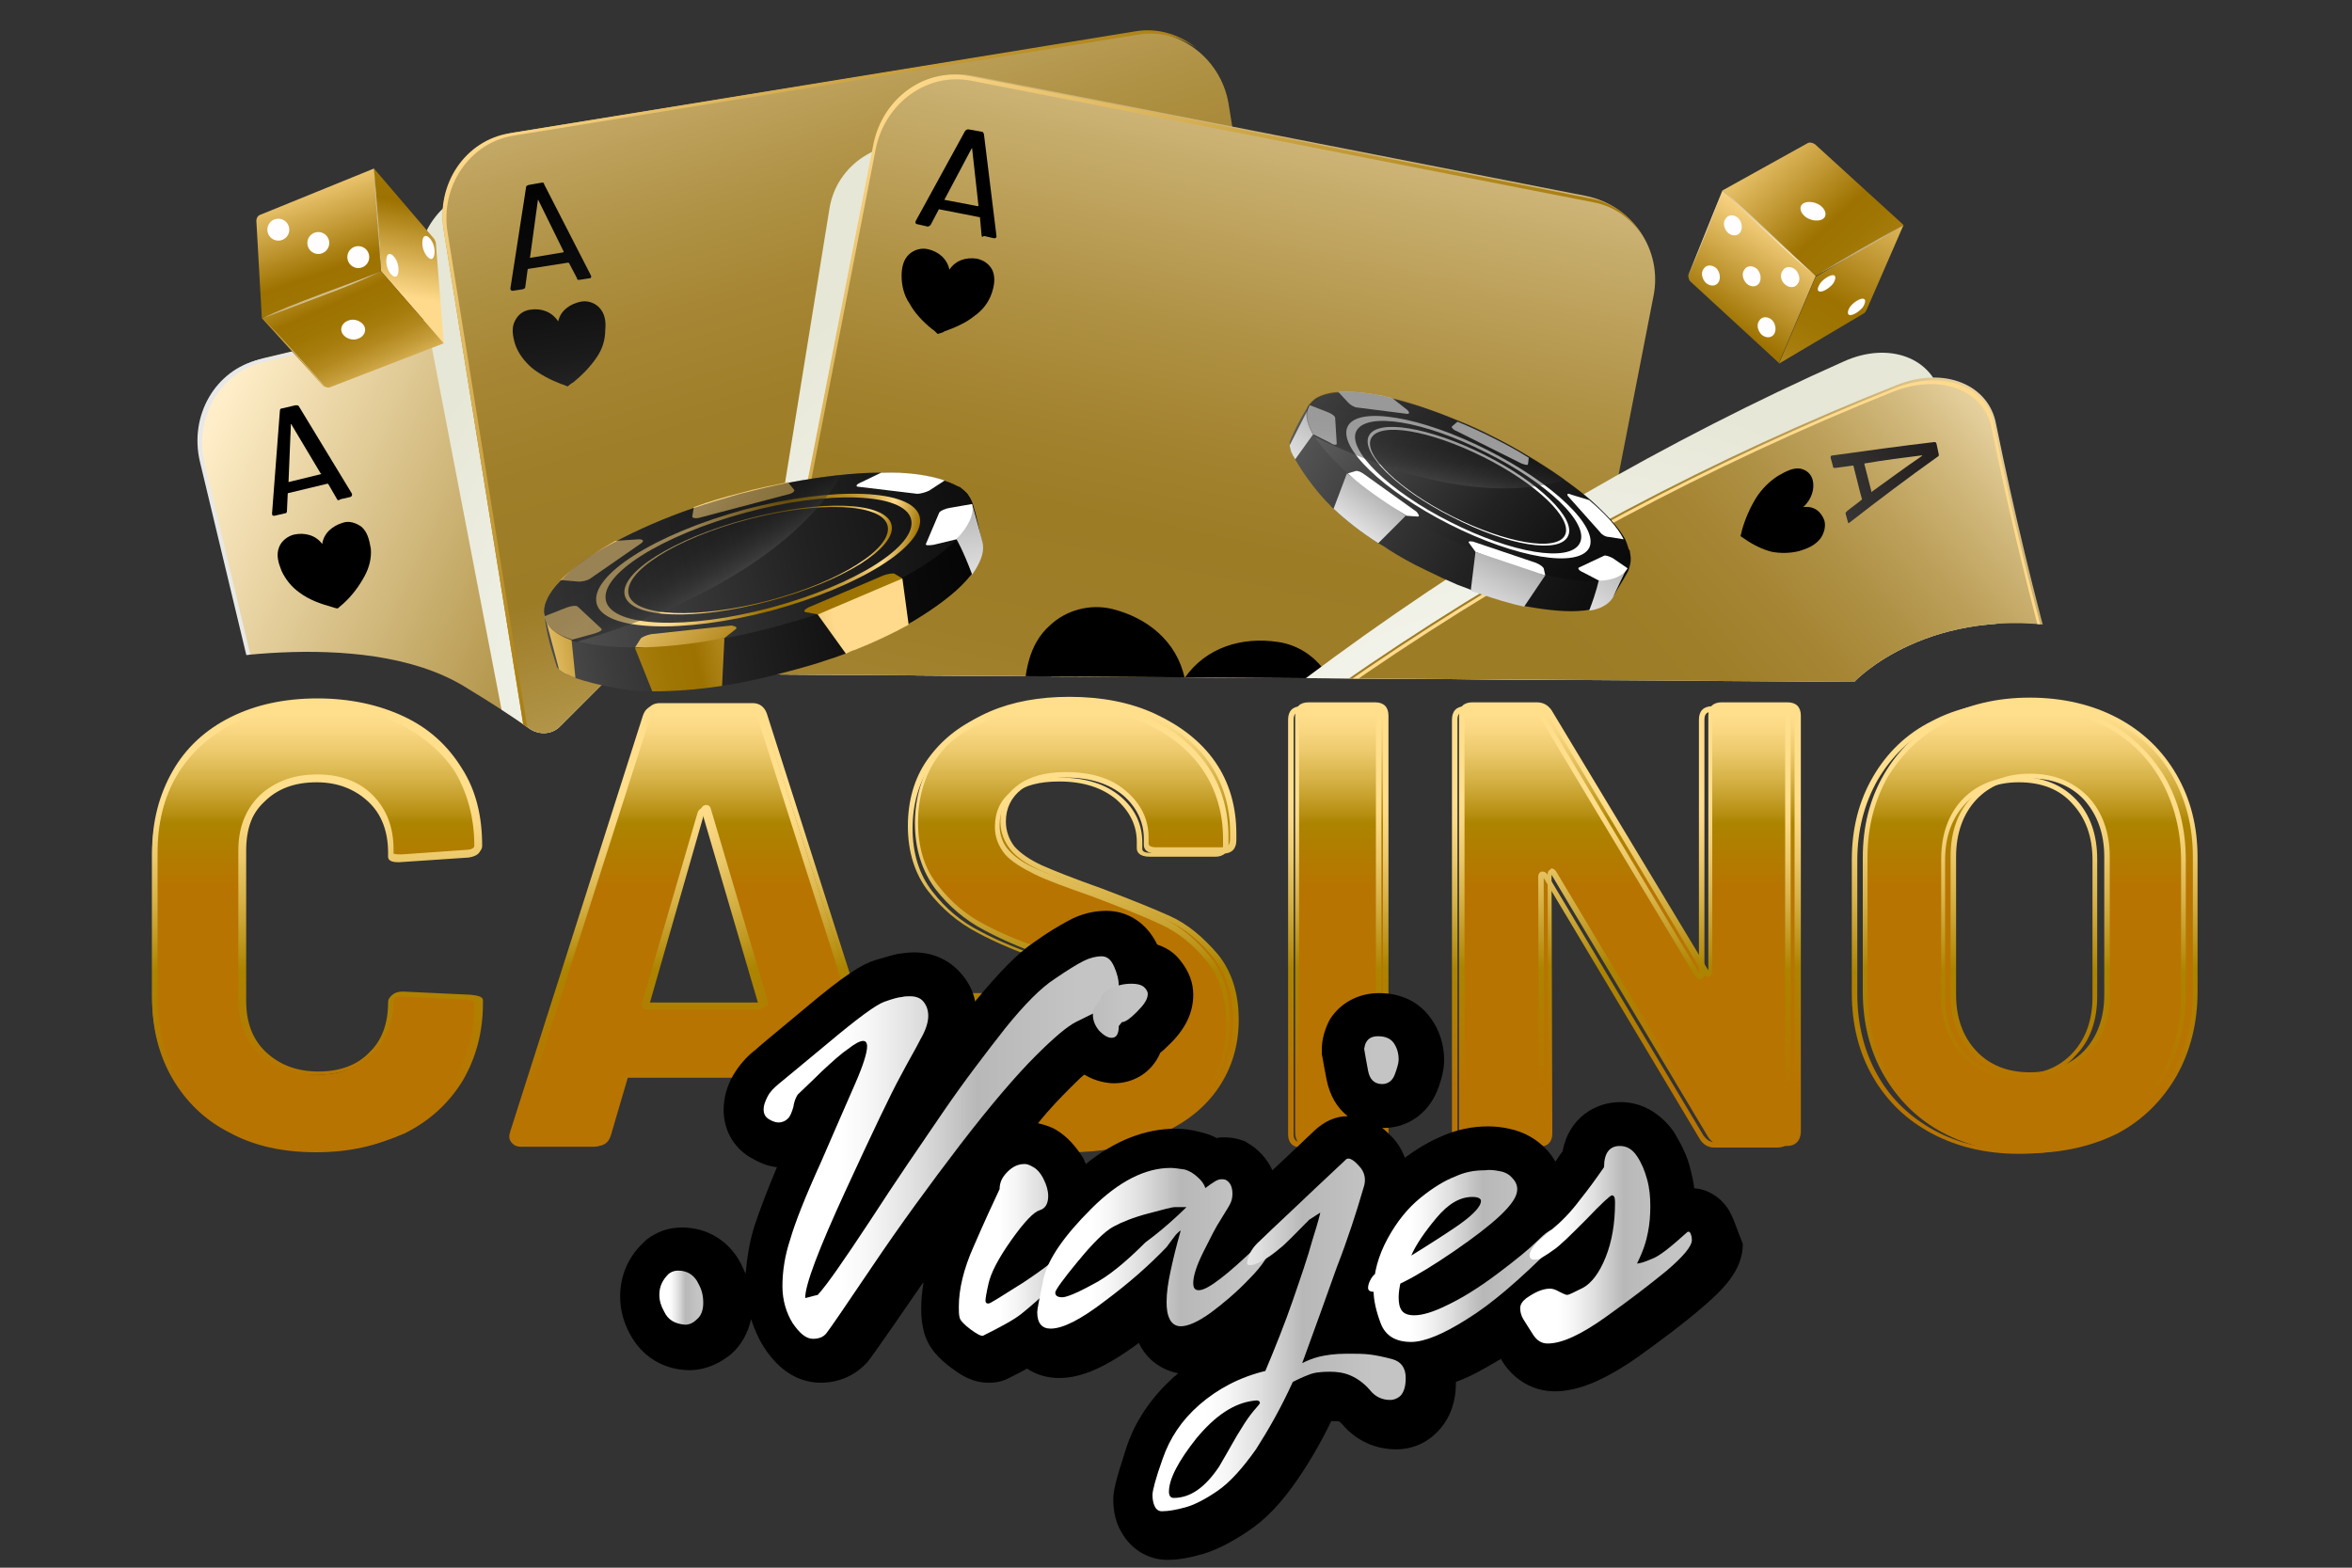 <?xml version="1.0" encoding="utf-8"?>
<!-- Generator: Adobe Illustrator 19.0.0, SVG Export Plug-In . SVG Version: 6.00 Build 0)  -->
<svg version="1.1" id="Layer_1" xmlns="http://www.w3.org/2000/svg" xmlns:xlink="http://www.w3.org/1999/xlink" x="0px" y="0px"
	 width="180px" height="120px" viewBox="0 0 300 200" style="enable-background:new 0 0 300 200;" xml:space="preserve">
<rect x="0" y="0" width="300" height="200" fill="#333333" stroke="none"/>
<style type="text/css">
	.st0{clip-path:url(#SVGID_2_);}
	.st1{fill:url(#XMLID_2_);}
	.st2{fill:url(#XMLID_3_);}
	.st3{fill:url(#XMLID_4_);}
	.st4{fill:url(#XMLID_5_);}
	.st5{fill:url(#XMLID_6_);}
	.st6{fill:url(#XMLID_7_);}
	.st7{fill:url(#XMLID_8_);}
	.st8{fill:url(#XMLID_9_);}
	.st9{fill:url(#XMLID_10_);}
	.st10{fill:url(#XMLID_11_);}
	.st11{opacity:0.77;fill:url(#XMLID_12_);enable-background:new    ;}
	.st12{fill:url(#XMLID_13_);}
	.st13{fill:url(#XMLID_14_);}
	.st14{fill:url(#XMLID_15_);}
	.st15{fill:url(#XMLID_16_);}
	.st16{fill:url(#XMLID_17_);}
	.st17{fill:url(#XMLID_18_);}
	.st18{opacity:0.53;fill:url(#XMLID_19_);enable-background:new    ;}
	.st19{fill:url(#XMLID_20_);}
	.st20{fill:url(#XMLID_21_);}
	.st21{fill:url(#XMLID_22_);}
	.st22{fill:url(#XMLID_23_);}
	.st23{fill:url(#XMLID_24_);}
	.st24{fill:url(#XMLID_25_);}
	.st25{fill:url(#XMLID_26_);}
	.st26{fill:url(#XMLID_27_);}
	.st27{fill:url(#XMLID_28_);}
	.st28{fill:url(#XMLID_29_);}
	.st29{fill:url(#XMLID_30_);}
	.st30{fill:url(#XMLID_31_);}
	.st31{fill:url(#XMLID_32_);}
	.st32{fill:url(#XMLID_33_);}
	.st33{fill:url(#XMLID_34_);}
	.st34{fill:url(#XMLID_35_);}
	.st35{fill:url(#XMLID_36_);}
	.st36{fill:url(#XMLID_37_);}
	.st37{fill:url(#XMLID_38_);}
	.st38{fill:url(#XMLID_39_);}
	.st39{fill:url(#XMLID_40_);}
	.st40{fill:url(#XMLID_41_);}
	.st41{fill:url(#XMLID_42_);}
	.st42{fill:url(#XMLID_43_);}
	.st43{fill:url(#XMLID_44_);}
	.st44{fill:url(#XMLID_45_);}
	.st45{fill:url(#XMLID_46_);}
	.st46{fill:url(#XMLID_47_);}
	.st47{fill:url(#XMLID_48_);}
	.st48{fill:url(#XMLID_49_);}
	.st49{fill:url(#XMLID_50_);}
	.st50{fill:url(#XMLID_51_);}
	.st51{fill:url(#XMLID_52_);}
	.st52{fill:#FFFFFF;}
	.st53{fill:url(#XMLID_53_);}
	.st54{fill:url(#XMLID_54_);}
	.st55{fill:url(#XMLID_55_);}
	.st56{fill:url(#XMLID_56_);}
	.st57{opacity:0.4;fill:url(#XMLID_57_);enable-background:new    ;}
	.st58{fill:url(#XMLID_58_);}
	.st59{fill:url(#XMLID_59_);}
	.st60{fill:url(#XMLID_60_);}
	.st61{fill:url(#XMLID_61_);}
	.st62{fill:url(#XMLID_62_);}
	.st63{fill:url(#XMLID_63_);}
	.st64{opacity:0.4;fill:url(#XMLID_64_);enable-background:new    ;}
	.st65{fill:url(#XMLID_65_);}
	.st66{enable-background:new    ;}
	.st67{fill:url(#XMLID_66_);}
	.st68{fill:url(#XMLID_67_);}
	.st69{fill:url(#XMLID_68_);}
	.st70{fill:#FFFDFE;}
	.st71{opacity:0.53;}
	.st72{fill:url(#XMLID_69_);}
	.st73{fill:url(#XMLID_70_);}
	.st74{fill:url(#XMLID_71_);}
</style>
<g id="XMLID_746_">
	<g>
		<defs>
			<path id="SVGID_1_" d="M22.6,84.9c0,0,23.3-5.3,36.5,2.6c4.1,2.5,6.1,3.8,8.5,5.5c1.2,0.8,2.8,0.7,3.8-0.3l6.8-6.8L236.5,87
				c0,0,9.5-10.2,27.9-6.8c23.7,4.4,26.2,38.3,26.2,38.3l-3.2-95.2L146.2,1.9c0,0-112,13.4-112.5,12.3C33.2,13,21.1,52.4,21.8,50.3
				C22.5,48.2,22.6,84.9,22.6,84.9z"/>
		</defs>
		<clipPath id="SVGID_2_">
			<use xlink:href="#SVGID_1_"  style="overflow:visible;"/>
		</clipPath>
		<g id="XMLID_1448_" class="st0">
			<g id="XMLID_1498_">
				<g id="XMLID_1505_">
					
						<linearGradient id="XMLID_2_" gradientUnits="userSpaceOnUse" x1="-31.283" y1="185.287" x2="145.922" y2="73.253" gradientTransform="matrix(0.991 -0.135 -0.135 -0.991 22.441 237.406)">
						<stop  offset="0.254" style="stop-color:#FFEEC9"/>
						<stop  offset="0.553" style="stop-color:#9D7C26"/>
						<stop  offset="0.614" style="stop-color:#9F7E29"/>
						<stop  offset="0.669" style="stop-color:#A68634"/>
						<stop  offset="0.72" style="stop-color:#B09346"/>
						<stop  offset="0.77" style="stop-color:#C0A460"/>
						<stop  offset="0.819" style="stop-color:#D3BB80"/>
						<stop  offset="0.866" style="stop-color:#EBD7A8"/>
						<stop  offset="0.899" style="stop-color:#FFEEC9"/>
						<stop  offset="1" style="stop-color:#9D7C26"/>
					</linearGradient>
					<path id="XMLID_1510_" class="st1" d="M148.7,184.2l-77.4,18.6c-5.8,1.4-11.7-2.2-13.1-8l-32.6-136c-1.4-5.8,2.2-11.7,8-13.1
						L111,27.2c5.8-1.4,11.7,2.2,13.1,8l32.6,135.9C158.2,177,154.5,182.8,148.7,184.2z"/>
					
						<radialGradient id="XMLID_3_" cx="-10.295" cy="251.962" r="198.333" gradientTransform="matrix(0.919 -0.22 -0.233 -0.972 106.371 291.579)" gradientUnits="userSpaceOnUse">
						<stop  offset="0" style="stop-color:#E6E7E8"/>
						<stop  offset="0.449" style="stop-color:#EEEFE4"/>
						<stop  offset="0.995" style="stop-color:#FFFFDD"/>
					</radialGradient>
					<path id="XMLID_1506_" class="st2" d="M58.7,195.1L26.1,59.2c-1.4-5.8,1.9-11.7,7.5-13l78.6-18.8c2.6-0.6,5.3-0.1,7.5,1.3
						c-2.3-1.6-5.2-2.3-8.1-1.6L33,45.9c-5.5,1.3-8.9,7.1-7.5,13l32.6,135.9c0.7,3,2.6,5.5,5,6.9C61,200.2,59.4,197.9,58.7,195.1z"
						/>
				</g>
				<g id="XMLID_1501_">
					<path id="XMLID_1502_" d="M43,63.7l-1.1-1.9l-0.1-0.1l-5,1.2c0,0-0.1,0-0.1,0.1l-0.1,2.2c0,0.2-0.1,0.3-0.3,0.3L35,65.8
						c-0.2,0-0.3,0-0.3-0.3l1-13.1c0-0.2,0.1-0.3,0.3-0.3l1.7-0.4c0.2,0,0.3,0,0.4,0.1L44.9,63v0.1c0,0.1,0,0.2-0.2,0.3l-1.3,0.3
						C43.2,63.9,43,63.8,43,63.7z M36.8,61.5l4.1-1c0.1,0,0.1-0.1,0-0.1l-3.7-6.2c0,0,0-0.1-0.1-0.1c0,0,0,0,0,0.1L36.8,61.5
						C36.7,61.5,36.8,61.5,36.8,61.5z"/>
				</g>
				<path id="XMLID_1500_" d="M46.1,67.2c-0.7-0.5-1.6-0.8-2.4-0.5c-1.3,0.4-2.4,1.3-2.6,2.7c-0.8-1.1-2.2-1.5-3.6-1.2
					c-0.8,0.2-1.6,0.8-1.9,1.6c-0.4,1-0.1,2,0.3,3c0.5,1.1,1.3,2.1,2.3,2.8c1.2,0.9,2.6,1.4,4,1.8c0.1,0,0.8,0.3,0.9,0.2
					c0,0,0.6-0.5,0.7-0.6c1.1-1,2-2.2,2.7-3.5c0.6-1.1,0.9-2.3,0.8-3.5C47.1,68.9,46.9,67.9,46.1,67.2z"/>
				<path id="XMLID_1499_" d="M107,96.8c-2.2-1.9-5.3-2.5-8.1-1.7c-4.4,1.3-8.1,4.4-8.9,9.1c-2.9-3.9-7.5-5-12-4.1
					c-2.9,0.6-5.3,2.6-6.4,5.2c-1.4,3.3-0.5,6.8,0.9,9.9c1.6,3.8,4.5,7,7.8,9.4c4.1,2.9,8.7,4.8,13.5,6.2c0.2,0.1,2.8,0.8,2.9,0.8
					s2-1.8,2.2-2c3.6-3.4,6.9-7.2,9.2-11.6c1.9-3.7,3-7.8,2.7-12C110.4,102.7,109.7,99.1,107,96.8z"/>
			</g>
			<g id="XMLID_1482_">
				<g id="XMLID_1489_">
					<g id="XMLID_1496_">
						
							<radialGradient id="XMLID_4_" cx="54.44" cy="169.274" r="74.735" gradientTransform="matrix(0.933 -0.15 -0.187 -0.974 97 268.157)" gradientUnits="userSpaceOnUse">
							<stop  offset="0" style="stop-color:#FFFFFF"/>
							<stop  offset="0.315" style="stop-color:#FAFAF7"/>
							<stop  offset="0.81" style="stop-color:#ECEDE0"/>
							<stop  offset="0.995" style="stop-color:#E6E7D6"/>
						</radialGradient>
						<path id="XMLID_1497_" class="st3" d="M171.1,168.5l-78.6,12.7c-5.9,1-11.7-3-12.8-8.9L53.5,36.1c-1.1-5.9,2.8-11.4,8.7-12.3
							l78.6-12.7c5.9-1,11.7,3,12.8,8.9l26.1,136.1C180.9,162,177,167.5,171.1,168.5z"/>
					</g>
					
						<linearGradient id="XMLID_5_" gradientUnits="userSpaceOnUse" x1="128.476" y1="25.169" x2="93.604" y2="277.126" gradientTransform="matrix(0.989 -0.15 -0.15 -0.989 26.787 243.371)">
						<stop  offset="0.254" style="stop-color:#FFEEC9"/>
						<stop  offset="0.553" style="stop-color:#9D7C26"/>
						<stop  offset="0.614" style="stop-color:#9F7E29"/>
						<stop  offset="0.669" style="stop-color:#A68634"/>
						<stop  offset="0.72" style="stop-color:#B09346"/>
						<stop  offset="0.77" style="stop-color:#C0A460"/>
						<stop  offset="0.819" style="stop-color:#D3BB80"/>
						<stop  offset="0.866" style="stop-color:#EBD7A8"/>
						<stop  offset="0.899" style="stop-color:#FFEEC9"/>
						<stop  offset="1" style="stop-color:#9D7C26"/>
					</linearGradient>
					<path id="XMLID_1494_" class="st4" d="M169.9,163.7l-78.6,12.7c-5.9,1-11.5-3.1-12.5-9l-22.2-138c-1-5.9,3.1-11.5,9-12.5
						l78.6-12.7c5.9-1,11.5,3.1,12.5,9l22.2,138C179.9,157.1,175.8,162.7,169.9,163.7z"/>
					
						<linearGradient id="XMLID_6_" gradientUnits="userSpaceOnUse" x1="41.047" y1="233.651" x2="163.101" y2="70.621" gradientTransform="matrix(0.989 -0.15 -0.15 -0.989 26.787 243.371)">
						<stop  offset="0.139" style="stop-color:#FFDA8C"/>
						<stop  offset="0.175" style="stop-color:#F1CB78"/>
						<stop  offset="0.281" style="stop-color:#CDA545"/>
						<stop  offset="0.372" style="stop-color:#B3891F"/>
						<stop  offset="0.446" style="stop-color:#A37808"/>
						<stop  offset="0.493" style="stop-color:#9D7200"/>
						<stop  offset="0.57" style="stop-color:#9F7503"/>
						<stop  offset="0.638" style="stop-color:#A77D0E"/>
						<stop  offset="0.703" style="stop-color:#B48A20"/>
						<stop  offset="0.766" style="stop-color:#C59D3A"/>
						<stop  offset="0.827" style="stop-color:#DCB55A"/>
						<stop  offset="0.886" style="stop-color:#F8D382"/>
						<stop  offset="0.899" style="stop-color:#FFDA8C"/>
						<stop  offset="1" style="stop-color:#9D7200"/>
					</linearGradient>
					<path id="XMLID_1490_" class="st5" d="M79.3,167.7l-22.2-138c-1-5.9,2.8-11.5,8.4-12.4l79.8-12.9c2.7-0.4,5.3,0.3,7.4,1.8
						c-2.2-1.8-5-2.7-7.9-2.2L65,17c-5.6,0.9-9.4,6.4-8.4,12.4l22.2,138c0.5,3.1,2.2,5.7,4.5,7.3C81.3,173,79.8,170.6,79.3,167.7z"
						/>
				</g>
				<g id="XMLID_1485_">
					
						<linearGradient id="XMLID_7_" gradientUnits="userSpaceOnUse" x1="79.257" y1="105.897" x2="65.734" y2="193.103" gradientTransform="matrix(1 0 0 -1 0 200)">
						<stop  offset="0" style="stop-color:#FFFFFF"/>
						<stop  offset="6.269813e-003" style="stop-color:#FBFBFB"/>
						<stop  offset="8.550388e-002" style="stop-color:#C7C7C7"/>
						<stop  offset="0.17" style="stop-color:#979797"/>
						<stop  offset="0.258" style="stop-color:#6F6F6F"/>
						<stop  offset="0.35" style="stop-color:#4C4C4C"/>
						<stop  offset="0.448" style="stop-color:#313131"/>
						<stop  offset="0.552" style="stop-color:#1B1B1B"/>
						<stop  offset="0.667" style="stop-color:#0C0C0C"/>
						<stop  offset="0.802" style="stop-color:#030303"/>
						<stop  offset="1" style="stop-color:#000000"/>
					</linearGradient>
					<path id="XMLID_1486_" class="st6" d="M73.6,35.5l-1-1.9l-0.1-0.1l-5.1,0.8c0,0-0.1,0-0.1,0.1L67,36.6c0,0.2-0.1,0.2-0.3,0.3
						l-1.3,0.2c-0.2,0-0.3-0.1-0.3-0.3l2-12.9c0-0.2,0.1-0.2,0.3-0.3l1.7-0.3c0.2,0,0.3,0,0.3,0.2l6,11.7v0.1c0,0.1,0,0.2-0.2,0.2
						l-1.3,0.2C73.7,35.7,73.6,35.7,73.6,35.5z M67.6,32.9l4.2-0.7c0.1,0,0.1-0.1,0.1-0.1l-3.2-6.5c0,0,0-0.1-0.1-0.1c0,0,0,0,0,0.1
						L67.6,32.9C67.5,32.8,67.5,32.9,67.6,32.9z"/>
				</g>
				
					<linearGradient id="XMLID_8_" gradientUnits="userSpaceOnUse" x1="79.419" y1="105.922" x2="65.896" y2="193.128" gradientTransform="matrix(1 0 0 -1 0 200)">
					<stop  offset="0" style="stop-color:#FFFFFF"/>
					<stop  offset="6.269813e-003" style="stop-color:#FBFBFB"/>
					<stop  offset="8.550388e-002" style="stop-color:#C7C7C7"/>
					<stop  offset="0.17" style="stop-color:#979797"/>
					<stop  offset="0.258" style="stop-color:#6F6F6F"/>
					<stop  offset="0.35" style="stop-color:#4C4C4C"/>
					<stop  offset="0.448" style="stop-color:#313131"/>
					<stop  offset="0.552" style="stop-color:#1B1B1B"/>
					<stop  offset="0.667" style="stop-color:#0C0C0C"/>
					<stop  offset="0.802" style="stop-color:#030303"/>
					<stop  offset="1" style="stop-color:#000000"/>
				</linearGradient>
				<path id="XMLID_1484_" class="st7" d="M76.4,39.2c-0.6-0.6-1.5-0.9-2.4-0.7c-1.3,0.3-2.5,1.1-2.8,2.5c-0.8-1.2-2.1-1.7-3.5-1.5
					c-0.9,0.1-1.6,0.6-2,1.4c-0.5,0.9-0.3,2,0,3c0.4,1.2,1.2,2.2,2.1,3c1.1,0.9,2.5,1.6,3.8,2.1c0.1,0,0.8,0.3,0.8,0.3
					s0.6-0.5,0.7-0.5c1.1-0.9,2.2-2,3-3.2c0.7-1,1.1-2.2,1.1-3.5C77.3,41.1,77.2,40,76.4,39.2z"/>
				
					<linearGradient id="XMLID_9_" gradientUnits="userSpaceOnUse" x1="228.186" y1="40.581" x2="-32.568" y2="217.423" gradientTransform="matrix(1 0 0 -1 0 200)">
					<stop  offset="2.305840e-002" style="stop-color:#2E2E2E"/>
					<stop  offset="0.104" style="stop-color:#393939"/>
					<stop  offset="0.284" style="stop-color:#4D4D4D"/>
					<stop  offset="0.357" style="stop-color:#3F3E3E"/>
					<stop  offset="0.511" style="stop-color:#282423"/>
					<stop  offset="0.668" style="stop-color:#171210"/>
					<stop  offset="0.829" style="stop-color:#0D0705"/>
					<stop  offset="1" style="stop-color:#0A0301"/>
				</linearGradient>
				<path id="XMLID_1483_" class="st8" d="M134.9,73.4c-2.1-2-5.1-2.9-8-2.3c-4.5,0.9-8.4,3.8-9.5,8.5c-2.6-4.1-7.1-5.6-11.7-5
					c-2.9,0.3-5.5,2.2-6.8,4.7c-1.7,3.2-1,6.7,0.1,10c1.3,3.9,3.9,7.4,7.1,10c3.8,3.2,8.3,5.5,13,7.2c0.2,0.1,2.7,1.1,2.8,1
					c0.1,0,2.2-1.7,2.4-1.8c3.8-3.1,7.4-6.7,10-10.9c2.2-3.5,3.6-7.6,3.6-11.7C137.9,79.5,137.5,75.9,134.9,73.4z"/>
			</g>
			<g id="XMLID_1466_">
				<g id="XMLID_1473_">
					<g id="XMLID_1480_">
						
							<radialGradient id="XMLID_10_" cx="96.549" cy="82.485" r="74.733" gradientTransform="matrix(0.927 0.181 0.151 -0.933 42.801 159.76)" gradientUnits="userSpaceOnUse">
							<stop  offset="0" style="stop-color:#FFFFFF"/>
							<stop  offset="0.315" style="stop-color:#FAFAF7"/>
							<stop  offset="0.81" style="stop-color:#ECEDE0"/>
							<stop  offset="0.995" style="stop-color:#E6E7D6"/>
						</radialGradient>
						<path id="XMLID_1481_" class="st9" d="M171.8,184.4l-78.1-15.3c-5.9-1.2-10-6.6-9-12.2l21.1-130.3c0.9-5.6,6.4-9.2,12.3-8.1
							l78.1,15.3c5.9,1.2,10,6.6,9,12.2l-21.1,130.3C183.2,181.9,177.7,185.5,171.8,184.4z"/>
					</g>
					
						<linearGradient id="XMLID_11_" gradientUnits="userSpaceOnUse" x1="173.695" y1="242.124" x2="136.642" y2="-0.682" gradientTransform="matrix(0.998 5.860000e-002 5.860000e-002 -0.998 -8.588 181.861)">
						<stop  offset="0.139" style="stop-color:#FFEEC9"/>
						<stop  offset="0.208" style="stop-color:#E5D09E"/>
						<stop  offset="0.303" style="stop-color:#C6AC6B"/>
						<stop  offset="0.385" style="stop-color:#B09245"/>
						<stop  offset="0.451" style="stop-color:#A2822E"/>
						<stop  offset="0.493" style="stop-color:#9D7C26"/>
						<stop  offset="0.565" style="stop-color:#9F7E29"/>
						<stop  offset="0.629" style="stop-color:#A68634"/>
						<stop  offset="0.689" style="stop-color:#B09346"/>
						<stop  offset="0.748" style="stop-color:#C0A460"/>
						<stop  offset="0.805" style="stop-color:#D3BB80"/>
						<stop  offset="0.86" style="stop-color:#EBD7A8"/>
						<stop  offset="0.899" style="stop-color:#FFEEC9"/>
						<stop  offset="1" style="stop-color:#9D7C26"/>
					</linearGradient>
					<path id="XMLID_1478_" class="st10" d="M171.4,183.6l-78.1-15.3c-5.9-1.2-9.8-6.9-8.6-12.8l26.8-137.2
						c1.2-5.9,6.9-9.8,12.8-8.6l78,15.3c5.9,1.2,9.8,6.9,8.6,12.8L184.1,175C183,180.9,177.3,184.7,171.4,183.6z"/>
					
						<linearGradient id="XMLID_12_" gradientUnits="userSpaceOnUse" x1="242.683" y1="140.464" x2="151.141" y2="63.743" gradientTransform="matrix(0.998 5.860000e-002 5.860000e-002 -0.998 -8.588 181.861)">
						<stop  offset="0" style="stop-color:#FFFFFF"/>
						<stop  offset="0.159" style="stop-color:#C1C1C1"/>
						<stop  offset="0.326" style="stop-color:#878787"/>
						<stop  offset="0.487" style="stop-color:#575757"/>
						<stop  offset="0.64" style="stop-color:#313131"/>
						<stop  offset="0.78" style="stop-color:#161616"/>
						<stop  offset="0.905" style="stop-color:#060606"/>
						<stop  offset="1" style="stop-color:#000000"/>
					</linearGradient>
					<path id="XMLID_1476_" class="st11" d="M201.3,87.1L84.7,160.3c0.8,3.6,3.4,6.6,6.9,7.7l107.1-67.7L201.3,87.1z"/>
					
						<linearGradient id="XMLID_13_" gradientUnits="userSpaceOnUse" x1="64.882" y1="178.454" x2="242.738" y2="4.521" gradientTransform="matrix(0.998 5.860000e-002 5.860000e-002 -0.998 -8.588 181.861)">
						<stop  offset="0.139" style="stop-color:#FFDA8C"/>
						<stop  offset="0.175" style="stop-color:#F1CB78"/>
						<stop  offset="0.281" style="stop-color:#CDA545"/>
						<stop  offset="0.372" style="stop-color:#B3891F"/>
						<stop  offset="0.446" style="stop-color:#A37808"/>
						<stop  offset="0.493" style="stop-color:#9D7200"/>
						<stop  offset="0.57" style="stop-color:#9F7503"/>
						<stop  offset="0.638" style="stop-color:#A77D0E"/>
						<stop  offset="0.703" style="stop-color:#B48A20"/>
						<stop  offset="0.766" style="stop-color:#C59D3A"/>
						<stop  offset="0.827" style="stop-color:#DCB55A"/>
						<stop  offset="0.886" style="stop-color:#F8D382"/>
						<stop  offset="0.899" style="stop-color:#FFDA8C"/>
						<stop  offset="1" style="stop-color:#9D7200"/>
					</linearGradient>
					<path id="XMLID_1474_" class="st12" d="M85,156.1L111.7,19c1.2-5.9,6.6-9.8,12.2-8.7l79.3,15.5c2.7,0.5,4.9,2.1,6.3,4.3
						c-1.4-2.4-3.8-4.3-6.7-4.8L123.6,9.7c-5.6-1.1-11,2.8-12.2,8.7L84.6,155.6c-0.6,3.1,0.1,6.1,1.7,8.4
						C85,161.7,84.4,159,85,156.1z"/>
				</g>
				<g id="XMLID_1469_">
					<path id="XMLID_1470_" d="M125.2,30l-0.2-2.2c0-0.1,0-0.1-0.1-0.1l-5.1-1c0,0-0.1,0-0.1,0.1l-1,1.9c-0.1,0.1-0.2,0.2-0.4,0.2
						l-1.3-0.3c-0.2,0-0.3-0.2-0.2-0.4l6.3-11.5c0.1-0.1,0.2-0.2,0.4-0.2l1.7,0.3c0.2,0,0.2,0.1,0.3,0.3l1.6,13v0.1
						c0,0.1-0.1,0.2-0.3,0.2l-1.3-0.3C125.3,30.3,125.2,30.2,125.2,30z M120.5,25.5l4.2,0.8c0.1,0,0.1,0,0.1-0.1L124,19
						c0-0.1,0-0.1,0-0.1s0,0-0.1,0.1l-3.4,6.4C120.4,25.4,120.5,25.5,120.5,25.5z"/>
				</g>
				<path id="XMLID_1468_" d="M126.6,34.5c-0.4-0.8-1.1-1.3-2-1.5c-1.4-0.2-2.7,0.2-3.5,1.4c-0.3-1.4-1.4-2.3-2.7-2.6
					c-0.8-0.2-1.7,0-2.4,0.6c-0.8,0.7-1,1.8-1,2.8c0,1.2,0.3,2.5,1,3.5c0.7,1.3,1.8,2.4,2.9,3.3c0.1,0,0.7,0.6,0.7,0.6
					s0.8-0.2,0.8-0.3c1.4-0.5,2.8-1.1,3.9-2c1-0.7,1.8-1.7,2.2-2.9C126.8,36.5,127,35.5,126.6,34.5z"/>
				<path id="XMLID_1467_" d="M169.7,86.8c-1.3-2.6-3.8-4.5-6.7-4.9c-4.6-0.7-9.2,0.7-11.9,4.6c-1-4.7-4.8-7.7-9.2-8.8
					c-2.8-0.7-5.9,0.1-8,2.1c-2.7,2.4-3.2,6-3.3,9.4c-0.1,4.2,1.2,8.3,3.2,11.8c2.5,4.3,5.9,8,9.7,11.2c0.2,0.2,2.2,1.9,2.3,1.9
					s2.6-0.8,2.9-0.9c4.7-1.6,9.3-3.7,13.2-6.8c3.3-2.5,6-5.8,7.4-9.7C170.4,93.5,171.2,90,169.7,86.8z"/>
			</g>
			<g id="XMLID_1450_">
				<g id="XMLID_1457_">
					<g id="XMLID_1464_">
						
							<radialGradient id="XMLID_14_" cx="258.523" cy="7.836" r="79.194" gradientTransform="matrix(0.503 0.799 0.801 -0.545 58.696 -77.032)" gradientUnits="userSpaceOnUse">
							<stop  offset="0" style="stop-color:#FFFFFF"/>
							<stop  offset="0.315" style="stop-color:#FAFAF7"/>
							<stop  offset="0.81" style="stop-color:#ECEDE0"/>
							<stop  offset="0.995" style="stop-color:#E6E7D6"/>
						</radialGradient>
						<path id="XMLID_1465_" class="st13" d="M154.3,204.9c-15.8-15.9-30.7-33.1-44.4-51.5c-3.1-4.2-2-12,2.6-17.1
							c35.4-39.8,77.6-70.1,122.7-90.2c5.8-2.6,11.4-0.4,12.4,4.6c4.6,22.2,10.8,43.7,18.3,64.4c1.7,4.7-0.5,10.1-4.9,12.3
							c-34.6,17.1-67.1,42.5-94,75.9C163.6,207.7,157.9,208.5,154.3,204.9z"/>
					</g>
					
						<linearGradient id="XMLID_15_" gradientUnits="userSpaceOnUse" x1="308.779" y1="170.755" x2="148.36" y2="30.388" gradientTransform="matrix(1 0 0 -1 0 200)">
						<stop  offset="0.229" style="stop-color:#FFEEC9"/>
						<stop  offset="0.264" style="stop-color:#E8D3A2"/>
						<stop  offset="0.305" style="stop-color:#D1B87C"/>
						<stop  offset="0.348" style="stop-color:#BEA25D"/>
						<stop  offset="0.393" style="stop-color:#AF9145"/>
						<stop  offset="0.44" style="stop-color:#A58533"/>
						<stop  offset="0.491" style="stop-color:#9F7E29"/>
						<stop  offset="0.553" style="stop-color:#9D7C26"/>
						<stop  offset="0.973" style="stop-color:#9D7C26"/>
						<stop  offset="1" style="stop-color:#9D7C26"/>
					</linearGradient>
					<path id="XMLID_1462_" class="st14" d="M155.5,205c-15.8-15.9-30.6-33.1-44.4-51.5c-3.1-4.2-1.8-12,3-17.1
						c37.4-39.7,81.5-68.9,127.9-87.3c6-2.4,11.7,0,12.6,5c4.5,22.1,10.5,43.6,18,64.3c1.7,4.7-0.6,9.9-5.2,11.9
						c-35.8,15.4-70.1,39.8-98.8,73.1C164.9,207.7,159.1,208.5,155.5,205z"/>
					
						<linearGradient id="XMLID_16_" gradientUnits="userSpaceOnUse" x1="171.803" y1="131.929" x2="221.062" y2="-28.708" gradientTransform="matrix(1 0 0 -1 0 200)">
						<stop  offset="0.229" style="stop-color:#FFDA8C"/>
						<stop  offset="0.245" style="stop-color:#F4CE7C"/>
						<stop  offset="0.289" style="stop-color:#D9B256"/>
						<stop  offset="0.335" style="stop-color:#C39B37"/>
						<stop  offset="0.383" style="stop-color:#B2891F"/>
						<stop  offset="0.433" style="stop-color:#A67C0D"/>
						<stop  offset="0.487" style="stop-color:#9F7403"/>
						<stop  offset="0.553" style="stop-color:#9D7200"/>
						<stop  offset="0.973" style="stop-color:#9D7200"/>
						<stop  offset="1" style="stop-color:#9D7200"/>
					</linearGradient>
					<path id="XMLID_1458_" class="st15" d="M113.6,138c37.3-39.9,81.4-69.4,127.8-88c6-2.4,11.6-0.3,12.6,4.5
						c4.6,22.5,10.8,44.3,18.4,65.3c0.8,2.1,0.6,4.4-0.3,6.4c1.1-2.1,1.4-4.6,0.5-6.9c-7.6-21-13.8-42.8-18.3-65.3
						c-0.9-4.7-6.5-6.9-12.6-4.5C195.2,68,151,97.4,113.6,137.3c-2.5,2.7-4.1,6-4.6,9.2C109.8,143.6,111.3,140.5,113.6,138z"/>
				</g>
				<g id="XMLID_1453_">
					
						<linearGradient id="XMLID_17_" gradientUnits="userSpaceOnUse" x1="195.586" y1="122.058" x2="289.208" y2="159.16" gradientTransform="matrix(1 0 0 -1 0 200)">
						<stop  offset="2.305840e-002" style="stop-color:#2E2E2E"/>
						<stop  offset="0.104" style="stop-color:#393939"/>
						<stop  offset="0.284" style="stop-color:#4D4D4D"/>
						<stop  offset="0.357" style="stop-color:#3F3E3E"/>
						<stop  offset="0.511" style="stop-color:#282423"/>
						<stop  offset="0.668" style="stop-color:#171210"/>
						<stop  offset="0.829" style="stop-color:#0D0705"/>
						<stop  offset="1" style="stop-color:#0A0301"/>
					</linearGradient>
					<path id="XMLID_1454_" class="st16" d="M235.6,65.2c0.6-0.5,1.2-0.9,1.8-1.4l0.1-0.1c-0.4-1.4-0.7-2.8-1.1-4.3c0,0,0,0-0.1,0
						c-0.7,0.1-1.4,0.2-2.2,0.3c-0.2,0-0.3,0-0.3-0.2c-0.1-0.4-0.2-0.7-0.3-1.1c0-0.2,0-0.3,0.3-0.3c4.3-0.6,8.6-1.2,12.9-1.7
						c0.2,0,0.2,0,0.3,0.2c0.1,0.5,0.2,0.9,0.3,1.4c0,0.1,0,0.2-0.2,0.3c-3.8,2.7-7.5,5.5-11.1,8.3c0,0-0.1,0-0.1,0.1
						c-0.1,0.1-0.2,0-0.2-0.1c-0.1-0.4-0.2-0.7-0.3-1.1C235.4,65.4,235.5,65.3,235.6,65.2z M237.8,59.2c0.3,1.2,0.6,2.3,0.9,3.5
						c0,0.1,0.1,0.1,0.1,0c2.1-1.5,4.1-3,6.3-4.5l0.1-0.1c0,0,0,0-0.1,0c-2.4,0.3-4.8,0.6-7.1,1C237.9,59.1,237.8,59.1,237.8,59.2z"
						/>
				</g>
				<path id="XMLID_1452_" d="M232.2,68.7c0.5-0.7,0.7-1.6,0.5-2.3c-0.4-1.1-1.3-1.9-2.7-1.7c1.1-1,1.5-2.4,1.2-3.5
					c-0.2-0.7-0.7-1.2-1.5-1.4c-1-0.2-2,0.4-2.9,0.9c-1.1,0.7-2.1,1.7-2.8,2.8c-0.8,1.3-1.4,2.7-1.8,4.1c0,0.1-0.2,0.8-0.2,0.8
					l0.6,0.4c1,0.7,2.2,1.3,3.4,1.6c1.1,0.2,2.3,0.2,3.5-0.1C230.5,70,231.5,69.6,232.2,68.7z"/>
				
					<linearGradient id="XMLID_18_" gradientUnits="userSpaceOnUse" x1="157.698" y1="51.221" x2="242.304" y2="109.822" gradientTransform="matrix(1 0 0 -1 0 200)">
					<stop  offset="2.305840e-002" style="stop-color:#2E2E2E"/>
					<stop  offset="0.104" style="stop-color:#393939"/>
					<stop  offset="0.284" style="stop-color:#4D4D4D"/>
					<stop  offset="0.357" style="stop-color:#3F3E3E"/>
					<stop  offset="0.511" style="stop-color:#282423"/>
					<stop  offset="0.668" style="stop-color:#171210"/>
					<stop  offset="0.829" style="stop-color:#0D0705"/>
					<stop  offset="1" style="stop-color:#0A0301"/>
				</linearGradient>
				<path id="XMLID_1451_" class="st17" d="M211.4,130.2c1.1-2.5,1.2-5.3,0-7.4c-1.9-3.4-5.3-5.5-9.7-4.4c2.9-3.8,3.2-8.2,1.8-11.9
					c-0.9-2.3-3.1-3.8-5.7-3.8c-3.3-0.1-6.4,2.1-9.1,4.5c-3.3,2.9-5.7,6.8-7.2,10.7c-1.8,4.8-2.5,9.7-2.6,14.3c0,0.2-0.1,2.8,0,2.8
					c0,0.1,2.1,0.9,2.3,1c3.8,1.6,7.9,2.7,12.3,2.9c3.6,0.1,7.4-0.5,10.9-2.3C207.1,135.1,210,133.3,211.4,130.2z"/>
			</g>
			
				<radialGradient id="XMLID_19_" cx="99.1" cy="-162.053" r="40.031" gradientTransform="matrix(1 0 0 -0.258 0 125.545)" gradientUnits="userSpaceOnUse">
				<stop  offset="0" style="stop-color:#721F20"/>
				<stop  offset="0.138" style="stop-color:#925152"/>
				<stop  offset="0.299" style="stop-color:#B38686"/>
				<stop  offset="0.458" style="stop-color:#CEB1B2"/>
				<stop  offset="0.611" style="stop-color:#E3D3D3"/>
				<stop  offset="0.756" style="stop-color:#F3EBEB"/>
				<stop  offset="0.889" style="stop-color:#FCFAFA"/>
				<stop  offset="1" style="stop-color:#FFFFFF"/>
			</radialGradient>
			<ellipse id="XMLID_1449_" class="st18" cx="99.1" cy="167.4" rx="40" ry="10.3"/>
		</g>
	</g>
</g>
<g id="XMLID_1432_">
	
		<linearGradient id="XMLID_20_" gradientUnits="userSpaceOnUse" x1="40.5" y1="112.683" x2="40.5" y2="82.851" gradientTransform="matrix(1 0 0 -1 0 200)">
		<stop  offset="0.13" style="stop-color:#FFDE8C"/>
		<stop  offset="0.191" style="stop-color:#FAD883"/>
		<stop  offset="0.29" style="stop-color:#ECC96B"/>
		<stop  offset="0.415" style="stop-color:#D4B044"/>
		<stop  offset="0.56" style="stop-color:#B58D0F"/>
		<stop  offset="0.596" style="stop-color:#AC8400"/>
		<stop  offset="0.876" style="stop-color:#B87400"/>
	</linearGradient>
	<path id="XMLID_1445_" class="st19" d="M29.6,144.1c-3.1-1.6-5.6-3.9-7.3-6.8c-1.7-2.9-2.6-6.3-2.6-10.1v-18.4
		c0-3.8,0.9-7.2,2.6-10.1s4.1-5.2,7.3-6.8c3.1-1.6,6.8-2.4,10.9-2.4s7.7,0.8,10.8,2.3s5.5,3.7,7.3,6.5c1.7,2.8,2.6,6,2.6,9.7
		c0,0.5-0.4,0.8-1.3,0.9l-8.5,0.6h-0.3c-0.7,0-1.1-0.1-1.1-0.4v-0.5c0-2.8-0.9-5.1-2.6-6.8c-1.7-1.7-4-2.6-6.8-2.6
		c-2.9,0-5.2,0.9-6.9,2.6s-2.6,4-2.6,6.8v19.2c0,2.8,0.9,5,2.6,6.7s4,2.6,6.9,2.6c2.8,0,5.1-0.9,6.8-2.6c1.7-1.7,2.6-3.9,2.6-6.7
		c0-0.3,0.1-0.5,0.4-0.7c0.2-0.2,0.6-0.3,1-0.2l8.5,0.4c0.9,0.1,1.4,0.2,1.4,0.4v0.4c0,3.7-0.9,6.9-2.6,9.7c-1.7,2.8-4.2,5-7.3,6.5
		s-6.7,2.3-10.8,2.3C36.4,146.5,32.8,145.7,29.6,144.1z"/>
	
		<linearGradient id="XMLID_21_" gradientUnits="userSpaceOnUse" x1="90.117" y1="112.683" x2="90.117" y2="82.851" gradientTransform="matrix(1 0 0 -1 0 200)">
		<stop  offset="0.13" style="stop-color:#FFDE8C"/>
		<stop  offset="0.191" style="stop-color:#FAD883"/>
		<stop  offset="0.29" style="stop-color:#ECC96B"/>
		<stop  offset="0.415" style="stop-color:#D4B044"/>
		<stop  offset="0.56" style="stop-color:#B58D0F"/>
		<stop  offset="0.596" style="stop-color:#AC8400"/>
		<stop  offset="0.876" style="stop-color:#B87400"/>
	</linearGradient>
	<path id="XMLID_1442_" class="st20" d="M102.6,144.8l-2.2-7.4c-0.1-0.3-0.2-0.4-0.5-0.4H80.3c-0.3,0-0.4,0.1-0.5,0.4l-2.2,7.4
		c-0.3,0.7-0.8,1.1-1.5,1.1h-9.3c-0.5,0-0.8-0.1-1-0.4c-0.2-0.3-0.2-0.7-0.1-1.1l17-53.3c0.3-0.7,0.8-1.1,1.5-1.1H96
		c0.7,0,1.3,0.4,1.5,1.1l17,53.3c0.1,0.1,0.1,0.3,0.1,0.5c0,0.3-0.1,0.6-0.3,0.8c-0.2,0.2-0.5,0.3-0.9,0.3h-9.3
		C103.4,145.9,102.8,145.5,102.6,144.8z M83,128.2h14.1c0.3,0,0.5-0.2,0.4-0.6l-7.2-24.4c-0.1-0.2-0.1-0.3-0.3-0.3s-0.3,0.1-0.4,0.3
		l-7.1,24.4C82.6,128,82.7,128.2,83,128.2z"/>
	
		<linearGradient id="XMLID_22_" gradientUnits="userSpaceOnUse" x1="136.95" y1="112.683" x2="136.95" y2="82.851" gradientTransform="matrix(1 0 0 -1 0 200)">
		<stop  offset="0.13" style="stop-color:#FFDE8C"/>
		<stop  offset="0.191" style="stop-color:#FAD883"/>
		<stop  offset="0.29" style="stop-color:#ECC96B"/>
		<stop  offset="0.415" style="stop-color:#D4B044"/>
		<stop  offset="0.56" style="stop-color:#B58D0F"/>
		<stop  offset="0.596" style="stop-color:#AC8400"/>
		<stop  offset="0.876" style="stop-color:#B87400"/>
	</linearGradient>
	<path id="XMLID_1440_" class="st21" d="M126.2,144.4c-3.1-1.4-5.6-3.3-7.3-5.8c-1.7-2.5-2.6-5.4-2.6-8.8v-1.4
		c0-0.9,0.5-1.4,1.4-1.4h8.4c0.9,0,1.4,0.3,1.4,1v1.1c0,2.1,1,3.9,2.9,5.4s4.5,2.2,7.6,2.2c2.8,0,4.9-0.6,6.3-1.8
		c1.4-1.2,2-2.7,2-4.4c0-1.3-0.4-2.4-1.3-3.2c-0.9-0.9-2-1.6-3.4-2.3c-1.4-0.7-3.8-1.6-6.9-2.8c-3.6-1.2-6.7-2.5-9.1-3.8
		s-4.5-3-6.2-5.2s-2.6-4.9-2.6-8.2c0-3.2,0.8-6,2.5-8.4c1.6-2.4,4-4.2,6.9-5.5c3-1.3,6.3-1.9,10.1-1.9c4,0,7.7,0.7,10.9,2.2
		c3.2,1.4,5.7,3.4,7.5,6s2.7,5.6,2.7,9v0.8c0,0.9-0.5,1.4-1.4,1.4h-8.4c-0.9,0-1.4-0.3-1.4-0.8V107c0-2.2-0.9-4.1-2.8-5.7
		c-1.8-1.6-4.4-2.4-7.5-2.4c-2.6,0-4.5,0.5-5.9,1.6s-2.1,2.5-2.1,4.4c0,1.3,0.4,2.4,1.2,3.4c0.8,0.9,2,1.7,3.6,2.5
		c1.6,0.7,4.1,1.7,7.5,2.9c3.7,1.4,6.7,2.6,8.9,3.6s4.1,2.6,5.9,4.7c1.7,2.1,2.6,4.9,2.6,8.2c0,3.2-0.8,6.1-2.5,8.5s-4,4.3-7.1,5.7
		c-3.1,1.3-6.7,2-10.8,2C133,146.5,129.4,145.8,126.2,144.4z"/>
	
		<linearGradient id="XMLID_23_" gradientUnits="userSpaceOnUse" x1="171.15" y1="112.683" x2="171.15" y2="82.851" gradientTransform="matrix(1 0 0 -1 0 200)">
		<stop  offset="0.13" style="stop-color:#FFDE8C"/>
		<stop  offset="0.191" style="stop-color:#FAD883"/>
		<stop  offset="0.29" style="stop-color:#ECC96B"/>
		<stop  offset="0.415" style="stop-color:#D4B044"/>
		<stop  offset="0.56" style="stop-color:#B58D0F"/>
		<stop  offset="0.596" style="stop-color:#AC8400"/>
		<stop  offset="0.876" style="stop-color:#B87400"/>
	</linearGradient>
	<path id="XMLID_1438_" class="st22" d="M165.5,144.5V91.3c0-0.9,0.5-1.4,1.4-1.4h8.5c0.9,0,1.4,0.5,1.4,1.4v53.2
		c0,0.9-0.5,1.4-1.4,1.4h-8.5C165.9,145.9,165.5,145.4,165.5,144.5z"/>
	
		<linearGradient id="XMLID_24_" gradientUnits="userSpaceOnUse" x1="208" y1="112.683" x2="208" y2="82.851" gradientTransform="matrix(1 0 0 -1 0 200)">
		<stop  offset="0.13" style="stop-color:#FFDE8C"/>
		<stop  offset="0.191" style="stop-color:#FAD883"/>
		<stop  offset="0.29" style="stop-color:#ECC96B"/>
		<stop  offset="0.415" style="stop-color:#D4B044"/>
		<stop  offset="0.56" style="stop-color:#B58D0F"/>
		<stop  offset="0.596" style="stop-color:#AC8400"/>
		<stop  offset="0.876" style="stop-color:#B87400"/>
	</linearGradient>
	<path id="XMLID_1436_" class="st23" d="M186.5,144.5V91.3c0-0.9,0.5-1.4,1.4-1.4h8.2c0.7,0,1.2,0.3,1.6,0.9l20,33.2
		c0.1,0.2,0.2,0.3,0.4,0.2c0.1-0.1,0.2-0.2,0.2-0.4V91.3c0-0.9,0.5-1.4,1.4-1.4h8.4c0.9,0,1.4,0.5,1.4,1.4v53.2
		c0,0.9-0.4,1.4-1.4,1.4H220c-0.6,0-1.2-0.3-1.6-1l-20-33.5c-0.1-0.2-0.2-0.3-0.4-0.2c-0.1,0.1-0.2,0.2-0.2,0.4l0.1,33
		c0,0.9-0.5,1.4-1.4,1.4H188C186.9,145.9,186.5,145.4,186.5,144.5z"/>
	
		<linearGradient id="XMLID_25_" gradientUnits="userSpaceOnUse" x1="258.95" y1="112.683" x2="258.95" y2="82.851" gradientTransform="matrix(1 0 0 -1 0 200)">
		<stop  offset="0.13" style="stop-color:#FFDE8C"/>
		<stop  offset="0.191" style="stop-color:#FAD883"/>
		<stop  offset="0.29" style="stop-color:#ECC96B"/>
		<stop  offset="0.415" style="stop-color:#D4B044"/>
		<stop  offset="0.56" style="stop-color:#B58D0F"/>
		<stop  offset="0.596" style="stop-color:#AC8400"/>
		<stop  offset="0.876" style="stop-color:#B87400"/>
	</linearGradient>
	<path id="XMLID_1433_" class="st24" d="M247.9,144.2c-3.2-1.7-5.6-4.1-7.4-7.1c-1.8-3.1-2.6-6.6-2.6-10.6v-17.1
		c0-3.9,0.9-7.4,2.6-10.5c1.8-3,4.2-5.4,7.4-7.1s6.8-2.5,11-2.5c4.2,0,7.9,0.8,11.1,2.5s5.6,4,7.4,7.1c1.8,3,2.6,6.5,2.6,10.5v17.1
		c0,4-0.9,7.5-2.6,10.6c-1.8,3.1-4.2,5.5-7.4,7.1c-3.2,1.7-6.9,2.5-11.1,2.5C254.7,146.8,251.1,145.9,247.9,144.2z M266,134.3
		c1.8-1.9,2.7-4.3,2.7-7.4v-17.6c0-3.1-0.9-5.6-2.7-7.5c-1.8-1.9-4.2-2.8-7.1-2.8s-5.3,0.9-7.1,2.8s-2.7,4.4-2.7,7.5v17.6
		c0,3.1,0.9,5.6,2.7,7.4c1.8,1.9,4.1,2.8,7.1,2.8C261.8,137.1,264.2,136.2,266,134.3z"/>
</g>
<g id="XMLID_1003_">
	<g id="XMLID_1028_">
		
			<linearGradient id="XMLID_26_" gradientUnits="userSpaceOnUse" x1="40.5" y1="110.9" x2="40.5" y2="53.123" gradientTransform="matrix(1 0 0 -1 0 200)">
			<stop  offset="0.216" style="stop-color:#FFDE8C"/>
			<stop  offset="0.266" style="stop-color:#FAD883"/>
			<stop  offset="0.347" style="stop-color:#ECC96B"/>
			<stop  offset="0.449" style="stop-color:#D4B044"/>
			<stop  offset="0.567" style="stop-color:#B58D0F"/>
			<stop  offset="0.596" style="stop-color:#AC8400"/>
			<stop  offset="0.876" style="stop-color:#B87400"/>
		</linearGradient>
		<path id="XMLID_1029_" class="st25" d="M40.5,146.8c-4.2,0-7.9-0.8-11.1-2.5l0,0c-3.2-1.6-5.7-4-7.4-6.9c-1.7-3-2.6-6.4-2.6-10.3
			v-18.4c0-3.9,0.9-7.3,2.6-10.3s4.2-5.3,7.4-6.9s6.9-2.4,11.1-2.4c4.1,0,7.8,0.8,11,2.3s5.6,3.7,7.4,6.6c1.8,2.8,2.6,6.1,2.6,9.9
			c0,0.5-0.3,1-1.5,1.2l-8.9,0.6c-0.4,0-1.4,0-1.4-0.7v-0.5c0-2.7-0.8-4.9-2.5-6.6c-1.7-1.6-3.9-2.5-6.6-2.5c-2.8,0-5,0.8-6.7,2.5
			c-1.7,1.6-2.5,3.8-2.5,6.6v19.2c0,2.7,0.8,4.9,2.5,6.5s3.9,2.5,6.7,2.5c2.7,0,5-0.8,6.6-2.5c1.7-1.6,2.5-3.8,2.5-6.5
			c0-0.4,0.2-0.7,0.5-0.9c0.3-0.2,0.7-0.3,1.2-0.3l8.5,0.4c1.2,0.1,1.7,0.3,1.7,0.7v0.4c0,3.7-0.9,7-2.6,9.9
			c-1.8,2.9-4.2,5.1-7.4,6.7C48.4,146,44.7,146.8,40.5,146.8z M40.5,89.7c-4.1,0-7.7,0.8-10.8,2.4s-5.5,3.8-7.1,6.7
			c-1.7,2.9-2.5,6.2-2.5,10v18.4c0,3.8,0.8,7.1,2.5,10s4.1,5.1,7.1,6.7l0,0c3.1,1.6,6.7,2.4,10.8,2.4c4,0,7.6-0.8,10.7-2.3
			c3-1.5,5.4-3.7,7.1-6.4c1.7-2.8,2.5-6,2.5-9.6v-0.3c-0.1,0-0.4-0.1-1.1-0.2l-8.5-0.4c-0.4,0-0.6,0-0.8,0.1
			c-0.2,0.2-0.2,0.3-0.2,0.4c0,2.8-0.9,5.2-2.7,6.9c-1.8,1.8-4.1,2.6-7,2.6s-5.3-0.9-7.1-2.6c-1.8-1.8-2.7-4.1-2.7-6.9v-19.2
			c0-2.9,0.9-5.3,2.7-7c1.8-1.8,4.2-2.6,7.1-2.6c2.9,0,5.3,0.9,7,2.6c1.8,1.8,2.7,4.1,2.7,7v0.5l0,0c0,0,0.2,0.1,0.8,0.1h0.3
			l8.5-0.6c0.7-0.1,1-0.3,1-0.6c0-3.6-0.9-6.8-2.5-9.5c-1.7-2.7-4.1-4.9-7.1-6.4C48.2,90.4,44.6,89.7,40.5,89.7z"/>
	</g>
	<g id="XMLID_1022_">
		
			<linearGradient id="XMLID_27_" gradientUnits="userSpaceOnUse" x1="90.08" y1="110.3" x2="90.08" y2="53.8" gradientTransform="matrix(1 0 0 -1 0 200)">
			<stop  offset="0.216" style="stop-color:#FFDE8C"/>
			<stop  offset="0.266" style="stop-color:#FAD883"/>
			<stop  offset="0.347" style="stop-color:#ECC96B"/>
			<stop  offset="0.449" style="stop-color:#D4B044"/>
			<stop  offset="0.567" style="stop-color:#B58D0F"/>
			<stop  offset="0.596" style="stop-color:#AC8400"/>
			<stop  offset="0.876" style="stop-color:#B87400"/>
		</linearGradient>
		<path id="XMLID_1023_" class="st26" d="M113.4,146.2h-9.3c-0.9,0-1.5-0.5-1.8-1.3l0,0l-2.2-7.4c0-0.2-0.1-0.2-0.2-0.2H80.3
			c-0.1,0-0.2,0-0.2,0.1l-2.2,7.5c-0.3,0.9-0.9,1.3-1.8,1.3h-9.3c-0.6,0-1-0.2-1.3-0.6c-0.3-0.4-0.3-0.8-0.1-1.4l17-53.2
			c0.3-0.9,0.9-1.3,1.8-1.3H96c0.9,0,1.5,0.5,1.8,1.3l17,53.3c0.1,0.1,0.1,0.3,0.1,0.6c0,0.4-0.1,0.7-0.4,1
			C114.2,146.1,113.8,146.2,113.4,146.2z M102.9,144.7c0.2,0.6,0.6,0.9,1.2,0.9h9.3c0.3,0,0.5-0.1,0.7-0.2c0.1-0.1,0.2-0.3,0.2-0.5
			s0-0.3,0-0.3l-17-53.3c-0.2-0.6-0.6-0.9-1.2-0.9H84.2c-0.6,0-1,0.3-1.2,0.9l-17,53.2c-0.2,0.4-0.1,0.7,0,0.8
			c0.2,0.2,0.4,0.3,0.8,0.3h9.3c0.6,0,1-0.3,1.2-0.9l2.2-7.4c0.1-0.4,0.4-0.6,0.8-0.6h19.6c0.4,0,0.7,0.2,0.8,0.6L102.9,144.7z
			 M97.2,128.5H83c-0.3,0-0.5-0.1-0.6-0.2c-0.1-0.2-0.2-0.4-0.1-0.7l7.1-24.4c0.2-0.4,0.4-0.5,0.7-0.5c0.2,0,0.5,0.1,0.6,0.6
			l7.2,24.3c0.1,0.3,0,0.6-0.1,0.7C97.6,128.4,97.4,128.5,97.2,128.5z M82.9,127.9C82.9,127.9,83,127.9,82.9,127.9h14.2
			c0.1,0,0.1,0,0.1,0s0,0,0-0.2L90,103.4l0,0c0,0,0,0.1-0.1,0.1L82.9,127.9C82.9,127.9,82.9,127.9,82.9,127.9L82.9,127.9z"/>
	</g>
	<g id="XMLID_1018_">
		
			<linearGradient id="XMLID_28_" gradientUnits="userSpaceOnUse" x1="137.05" y1="110.952" x2="137.05" y2="53.175" gradientTransform="matrix(1 0 0 -1 0 200)">
			<stop  offset="0.216" style="stop-color:#FFDE8C"/>
			<stop  offset="0.266" style="stop-color:#FAD883"/>
			<stop  offset="0.347" style="stop-color:#ECC96B"/>
			<stop  offset="0.449" style="stop-color:#D4B044"/>
			<stop  offset="0.567" style="stop-color:#B58D0F"/>
			<stop  offset="0.596" style="stop-color:#AC8400"/>
			<stop  offset="0.876" style="stop-color:#B87400"/>
		</linearGradient>
		<path id="XMLID_1019_" class="st27" d="M137.2,146.8c-4.2,0-7.9-0.7-11.1-2.1l0,0c-3.2-1.4-5.7-3.4-7.4-5.9
			c-1.7-2.5-2.6-5.6-2.6-9v-1.4c0-1.1,0.6-1.7,1.7-1.7h8.4c1.5,0,1.7,0.8,1.7,1.3v1.1c0,2,0.9,3.7,2.8,5.1c1.9,1.4,4.4,2.1,7.4,2.1
			c2.7,0,4.8-0.6,6.1-1.7c1.3-1.1,1.9-2.5,1.9-4.2c0-1.2-0.4-2.2-1.2-3s-1.9-1.6-3.3-2.2c-1.4-0.7-3.8-1.6-6.9-2.7
			c-3.6-1.2-6.7-2.5-9.1-3.8c-2.5-1.3-4.6-3.1-6.3-5.3c-1.7-2.3-2.6-5.1-2.6-8.4c0-3.2,0.9-6.1,2.5-8.6c1.7-2.4,4-4.3,7-5.6
			c3-1.3,6.4-1.9,10.2-1.9c4.1,0,7.8,0.7,11,2.2s5.8,3.5,7.6,6.1s2.7,5.7,2.7,9.2v0.8c0,1.1-0.6,1.7-1.7,1.7h-8.4
			c-1.4,0-1.7-0.6-1.7-1.1V107c0-2.1-0.9-4-2.6-5.5c-1.8-1.5-4.2-2.3-7.3-2.3c-2.5,0-4.4,0.5-5.7,1.5s-2,2.4-2,4.1
			c0,1.2,0.4,2.3,1.1,3.2c0.8,0.9,2,1.7,3.5,2.4c1.6,0.7,4.1,1.7,7.5,2.9c3.7,1.4,6.7,2.6,8.9,3.6s4.2,2.7,6,4.8
			c1.8,2.2,2.7,5,2.7,8.4c0,3.3-0.9,6.2-2.6,8.7c-1.7,2.5-4.1,4.4-7.2,5.8C145,146.1,141.3,146.8,137.2,146.8z M117.8,127.4
			c-0.7,0-1.1,0.3-1.1,1v1.4c0,3.3,0.8,6.2,2.5,8.6c1.7,2.4,4.1,4.4,7.1,5.7l0,0c3.1,1.4,6.7,2.1,10.8,2.1s7.7-0.7,10.7-2
			s5.3-3.2,7-5.6c1.6-2.4,2.5-5.2,2.5-8.4c0-3.3-0.9-6-2.5-8c-1.7-2.1-3.6-3.7-5.8-4.7s-5.1-2.2-8.8-3.6c-3.5-1.2-5.9-2.1-7.6-2.9
			c-1.7-0.8-2.9-1.6-3.7-2.6s-1.3-2.2-1.3-3.6c0-2,0.7-3.5,2.2-4.6c1.4-1.1,3.5-1.7,6.1-1.7c3.3,0,5.9,0.8,7.7,2.4
			c1.9,1.6,2.9,3.6,2.9,5.9v0.8c0,0.1,0,0.5,1,0.5h8.4c0.7,0,1-0.3,1-1.1v-0.8c0-3.3-0.9-6.3-2.6-8.8c-1.7-2.5-4.2-4.5-7.3-5.9
			s-6.8-2.1-10.7-2.1c-3.7,0-7.1,0.6-10,1.9c-2.9,1.2-5.2,3.1-6.8,5.4c-1.6,2.3-2.4,5.1-2.4,8.2c0,3.2,0.8,5.9,2.5,8
			c1.7,2.2,3.7,3.9,6.1,5.1c2.4,1.3,5.5,2.5,9.1,3.7c3.2,1.2,5.5,2.1,7,2.8c1.5,0.7,2.7,1.5,3.5,2.4c0.9,0.9,1.4,2.1,1.4,3.4
			c0,1.8-0.7,3.4-2.1,4.7c-1.4,1.2-3.6,1.9-6.5,1.9c-3.2,0-5.8-0.8-7.8-2.3s-3-3.4-3-5.6v-1.1c0-0.4-0.1-0.7-1.1-0.7h-8.4V127.4z"/>
	</g>
	<g id="XMLID_1014_">
		
			<linearGradient id="XMLID_29_" gradientUnits="userSpaceOnUse" x1="171.15" y1="110.316" x2="171.15" y2="53.815" gradientTransform="matrix(1 0 0 -1 0 200)">
			<stop  offset="0.216" style="stop-color:#FFDE8C"/>
			<stop  offset="0.266" style="stop-color:#FAD883"/>
			<stop  offset="0.347" style="stop-color:#ECC96B"/>
			<stop  offset="0.449" style="stop-color:#D4B044"/>
			<stop  offset="0.567" style="stop-color:#B58D0F"/>
			<stop  offset="0.596" style="stop-color:#AC8400"/>
			<stop  offset="0.876" style="stop-color:#B87400"/>
		</linearGradient>
		<path id="XMLID_1015_" class="st28" d="M175.4,146.2h-8.5c-1.1,0-1.7-0.6-1.7-1.7V91.3c0-1.1,0.6-1.7,1.7-1.7h8.5
			c1.1,0,1.7,0.6,1.7,1.7v53.2C177.1,145.6,176.5,146.2,175.4,146.2z M166.8,90.3c-0.7,0-1.1,0.3-1.1,1.1v53.2c0,0.7,0.3,1,1.1,1
			h8.5c0.7,0,1.1-0.3,1.1-1V91.3c0-0.7-0.3-1.1-1.1-1.1L166.8,90.3L166.8,90.3z"/>
	</g>
	<g id="XMLID_1010_">
		
			<linearGradient id="XMLID_30_" gradientUnits="userSpaceOnUse" x1="207.9" y1="110.316" x2="207.9" y2="53.815" gradientTransform="matrix(1 0 0 -1 0 200)">
			<stop  offset="0.216" style="stop-color:#FFDE8C"/>
			<stop  offset="0.266" style="stop-color:#FAD883"/>
			<stop  offset="0.347" style="stop-color:#ECC96B"/>
			<stop  offset="0.449" style="stop-color:#D4B044"/>
			<stop  offset="0.567" style="stop-color:#B58D0F"/>
			<stop  offset="0.596" style="stop-color:#AC8400"/>
			<stop  offset="0.876" style="stop-color:#B87400"/>
		</linearGradient>
		<path id="XMLID_1011_" class="st29" d="M227.9,146.2h-8.1c-0.7,0-1.4-0.4-1.9-1.1l-20-33.5l0.1,33c0,1.1-0.6,1.7-1.7,1.7h-8.5
			c-1.1,0-1.7-0.6-1.7-1.7V91.3c0-1.1,0.6-1.7,1.7-1.7h8.2c0.8,0,1.4,0.3,1.9,1l20,33.2V91.3c0-1.1,0.6-1.7,1.7-1.7h8.4
			c1.1,0,1.7,0.6,1.7,1.7v53.2C229.6,145.6,229,146.2,227.9,146.2z M197.9,110.8c0.2,0,0.4,0.1,0.6,0.4l20,33.5
			c0.4,0.5,0.8,0.8,1.3,0.8h8.1c0.7,0,1-0.3,1-1V91.3c0-0.7-0.3-1.1-1-1.1h-8.4c-0.7,0-1.1,0.3-1.1,1.1v32.6c0,0.5-0.2,0.6-0.4,0.7
			c-0.1,0-0.5,0.1-0.8-0.4L197.4,91c-0.3-0.5-0.7-0.7-1.3-0.7h-8.2c-0.7,0-1.1,0.3-1.1,1.1v53.2c0,0.7,0.3,1,1.1,1h8.5
			c0.7,0,1.1-0.3,1.1-1l-0.1-33c0-0.5,0.2-0.6,0.4-0.7C197.7,110.9,197.8,110.8,197.9,110.8z"/>
	</g>
	<g id="XMLID_1004_">
		
			<linearGradient id="XMLID_31_" gradientUnits="userSpaceOnUse" x1="258.95" y1="111" x2="258.95" y2="52.986" gradientTransform="matrix(1 0 0 -1 0 200)">
			<stop  offset="0.216" style="stop-color:#FFDE8C"/>
			<stop  offset="0.266" style="stop-color:#FAD883"/>
			<stop  offset="0.347" style="stop-color:#ECC96B"/>
			<stop  offset="0.449" style="stop-color:#D4B044"/>
			<stop  offset="0.567" style="stop-color:#B58D0F"/>
			<stop  offset="0.596" style="stop-color:#AC8400"/>
			<stop  offset="0.876" style="stop-color:#B87400"/>
		</linearGradient>
		<path id="XMLID_1005_" class="st30" d="M258.9,147.1c-4.2,0-7.9-0.9-11.1-2.6l0,0c-3.2-1.7-5.7-4.2-7.5-7.3s-2.7-6.7-2.7-10.7
			v-17.1c0-4,0.9-7.5,2.7-10.6s4.3-5.5,7.5-7.2s6.9-2.6,11.1-2.6s8,0.9,11.2,2.6s5.7,4.1,7.5,7.2s2.7,6.6,2.7,10.6v17.1
			c0,4-0.9,7.6-2.7,10.8c-1.8,3.1-4.3,5.6-7.5,7.3C266.9,146.2,263.1,147.1,258.9,147.1z M258.9,89.7c-4.1,0-7.7,0.8-10.8,2.5
			c-3.1,1.6-5.5,4-7.3,6.9c-1.7,3-2.6,6.4-2.6,10.3v17.1c0,3.9,0.9,7.4,2.6,10.4c1.7,3,4.2,5.4,7.3,7l0,0c3.1,1.7,6.7,2.5,10.8,2.5
			s7.8-0.8,10.9-2.5c3.1-1.6,5.5-4,7.3-7c1.7-3,2.6-6.5,2.6-10.5v-17.1c0-3.9-0.9-7.3-2.6-10.3s-4.2-5.3-7.3-6.9
			C266.7,90.5,263,89.7,258.9,89.7z M258.9,137.4c-3,0-5.5-1-7.3-2.9s-2.8-4.5-2.8-7.6v-17.6c0-3.2,0.9-5.7,2.8-7.7
			c1.8-1.9,4.3-2.9,7.3-2.9c3.1,0,5.5,1,7.4,2.9c1.8,1.9,2.8,4.5,2.8,7.7v17.6c0,3.2-0.9,5.7-2.8,7.6l0,0
			C264.4,136.4,261.9,137.4,258.9,137.4z M258.9,99.3c-2.8,0-5.1,0.9-6.8,2.7c-1.7,1.8-2.6,4.3-2.6,7.3v17.6c0,3,0.9,5.4,2.6,7.2
			c1.7,1.8,4,2.7,6.8,2.7c2.8,0,5.1-0.9,6.9-2.7l0,0c1.7-1.8,2.6-4.2,2.6-7.2v-17.6c0-3-0.9-5.4-2.6-7.3
			C264.1,100.2,261.8,99.3,258.9,99.3z"/>
	</g>
</g>
<g id="XMLID_974_">
	<g id="XMLID_999_">
		
			<linearGradient id="XMLID_32_" gradientUnits="userSpaceOnUse" x1="40.35" y1="110.471" x2="40.35" y2="52.996" gradientTransform="matrix(1 0 0 -1 0 200)">
			<stop  offset="0.216" style="stop-color:#FFDE8C"/>
			<stop  offset="0.266" style="stop-color:#FAD883"/>
			<stop  offset="0.347" style="stop-color:#ECC96B"/>
			<stop  offset="0.449" style="stop-color:#D4B044"/>
			<stop  offset="0.567" style="stop-color:#B58D0F"/>
			<stop  offset="0.596" style="stop-color:#AC8400"/>
			<stop  offset="0.876" style="stop-color:#B87400"/>
		</linearGradient>
		<path id="XMLID_1000_" class="st31" d="M40.3,147c-4.2,0-7.9-0.8-11-2.5l0,0c-3.2-1.6-5.6-4-7.3-6.9c-1.7-2.9-2.6-6.4-2.6-10.2
			v-18.3c0-3.8,0.9-7.3,2.6-10.2c1.7-2.9,4.2-5.3,7.4-6.9c3.1-1.6,6.9-2.4,11-2.4s7.8,0.8,10.9,2.3c3.1,1.5,5.6,3.7,7.4,6.5
			c1.7,2.8,2.6,6.1,2.6,9.8c0,0.5-0.3,1-1.5,1.2l-8.9,0.6c-0.4,0-1.4,0-1.4-0.7v-0.5c0-2.7-0.8-4.9-2.5-6.5s-3.9-2.5-6.6-2.5
			c-2.8,0-5,0.8-6.7,2.5c-1.7,1.6-2.5,3.8-2.5,6.5v19.1c0,2.7,0.8,4.8,2.5,6.5c1.6,1.6,3.9,2.5,6.7,2.5c2.7,0,4.9-0.8,6.6-2.5
			c1.7-1.6,2.5-3.8,2.5-6.5c0-0.4,0.2-0.7,0.5-0.9c0.3-0.2,0.7-0.3,1.2-0.3l8.5,0.4c1.2,0.1,1.6,0.3,1.6,0.7v0.4
			c0,3.7-0.9,7-2.6,9.8c-1.7,2.8-4.2,5.1-7.4,6.6C48.1,146.2,44.5,147,40.3,147z M40.3,90.1c-4.1,0-7.7,0.8-10.7,2.3
			c-3.1,1.6-5.4,3.8-7.1,6.6c-1.7,2.9-2.5,6.2-2.5,9.9v18.3c0,3.7,0.8,7.1,2.5,9.9c1.7,2.8,4,5.1,7.1,6.7l0,0
			c3.1,1.6,6.7,2.4,10.7,2.4s7.6-0.8,10.6-2.3c3-1.5,5.4-3.7,7.1-6.4c1.7-2.7,2.5-6,2.5-9.5v-0.3c-0.1,0-0.4-0.1-1.1-0.2l-8.5-0.4
			c-0.4,0-0.6,0-0.8,0.1c-0.2,0.2-0.2,0.3-0.2,0.4c0,2.8-0.9,5.1-2.7,6.9c-1.8,1.7-4.1,2.6-7,2.6s-5.3-0.9-7.1-2.6
			c-1.8-1.7-2.7-4.1-2.7-6.9v-19.1c0-2.9,0.9-5.2,2.7-7c1.8-1.7,4.2-2.6,7.1-2.6c2.9,0,5.2,0.9,7,2.6s2.7,4.1,2.7,7v0.5
			c0,0,0.1,0.1,0.8,0.1H51l8.5-0.6c0.6-0.1,1-0.3,1-0.6c0-3.6-0.9-6.8-2.5-9.5c-1.6-2.4-4-4.5-7-6C47.9,90.9,44.4,90.1,40.3,90.1z"
			/>
	</g>
	<g id="XMLID_993_">
		
			<linearGradient id="XMLID_33_" gradientUnits="userSpaceOnUse" x1="89.63" y1="109.837" x2="89.63" y2="53.632" gradientTransform="matrix(1 0 0 -1 0 200)">
			<stop  offset="0.216" style="stop-color:#FFDE8C"/>
			<stop  offset="0.266" style="stop-color:#FAD883"/>
			<stop  offset="0.347" style="stop-color:#ECC96B"/>
			<stop  offset="0.449" style="stop-color:#D4B044"/>
			<stop  offset="0.567" style="stop-color:#B58D0F"/>
			<stop  offset="0.596" style="stop-color:#AC8400"/>
			<stop  offset="0.876" style="stop-color:#B87400"/>
		</linearGradient>
		<path id="XMLID_994_" class="st32" d="M112.8,146.4h-9.2c-0.9,0-1.5-0.5-1.8-1.3l0,0l-2.2-7.4c0-0.2-0.1-0.2-0.2-0.2H79.9
			c-0.1,0-0.1,0-0.2,0.1l-2.2,7.4c-0.3,0.9-0.9,1.3-1.8,1.3h-9.2c-0.6,0-1-0.2-1.3-0.6c-0.3-0.4-0.3-0.8-0.1-1.4l16.9-53
			c0.3-0.9,0.9-1.3,1.8-1.3h11.7c0.9,0,1.5,0.5,1.8,1.3l16.9,53c0.1,0.1,0.1,0.3,0.1,0.6c0,0.4-0.1,0.7-0.4,1
			C113.6,146.2,113.2,146.4,112.8,146.4z M102.3,144.9c0.2,0.6,0.6,0.9,1.2,0.9h9.2c0.3,0,0.5-0.1,0.7-0.2c0.1-0.1,0.2-0.3,0.2-0.5
			s0-0.3,0-0.3l-16.9-53c-0.2-0.6-0.6-0.9-1.2-0.9H83.8c-0.6,0-1,0.3-1.2,0.9l-16.9,53c-0.2,0.4-0.1,0.7,0,0.8
			c0.2,0.2,0.4,0.3,0.8,0.3h9.2c0.6,0,1-0.3,1.2-0.9l2.2-7.4c0.1-0.4,0.4-0.6,0.8-0.6h19.5c0.4,0,0.7,0.2,0.8,0.6L102.3,144.9z
			 M96.7,128.8H82.6c-0.3,0-0.5-0.1-0.6-0.2c-0.1-0.2-0.2-0.4-0.1-0.7l7.1-24.3c0.2-0.4,0.4-0.5,0.7-0.5c0.2,0,0.5,0.1,0.6,0.6
			l7.1,24.2c0.1,0.3,0,0.6-0.1,0.7C97.1,128.7,96.9,128.8,96.7,128.8z M82.5,128.2L82.5,128.2h14.1c0.1,0,0.1,0,0.1,0s0,0,0-0.2
			l-7.1-24.2l0,0c0,0,0,0.1-0.1,0.1L82.5,128.2L82.5,128.2L82.5,128.2z"/>
	</g>
	<g id="XMLID_989_">
		
			<linearGradient id="XMLID_34_" gradientUnits="userSpaceOnUse" x1="136.15" y1="110.471" x2="136.15" y2="52.996" gradientTransform="matrix(1 0 0 -1 0 200)">
			<stop  offset="0.216" style="stop-color:#FFDE8C"/>
			<stop  offset="0.266" style="stop-color:#FAD883"/>
			<stop  offset="0.347" style="stop-color:#ECC96B"/>
			<stop  offset="0.449" style="stop-color:#D4B044"/>
			<stop  offset="0.567" style="stop-color:#B58D0F"/>
			<stop  offset="0.596" style="stop-color:#AC8400"/>
			<stop  offset="0.876" style="stop-color:#B87400"/>
		</linearGradient>
		<path id="XMLID_990_" class="st33" d="M136.4,147c-4.2,0-7.9-0.7-11-2.1l0,0c-3.2-1.4-5.6-3.4-7.4-5.9c-1.7-2.5-2.6-5.5-2.6-8.9
			v-1.4c0-1.1,0.6-1.7,1.7-1.7h8.3c1.4,0,1.7,0.8,1.7,1.3v1.1c0,2,0.9,3.7,2.8,5.1c1.9,1.4,4.4,2.1,7.4,2.1c2.7,0,4.7-0.6,6-1.7
			c1.3-1.1,1.9-2.5,1.9-4.2c0-1.2-0.4-2.2-1.2-3s-1.9-1.6-3.3-2.2c-1.4-0.7-3.7-1.6-6.9-2.7c-3.6-1.2-6.7-2.5-9.1-3.8
			c-2.5-1.3-4.6-3.1-6.3-5.3c-1.7-2.2-2.6-5-2.6-8.3c0-3.2,0.8-6.1,2.5-8.5s4-4.3,7-5.6c3-1.3,6.4-1.9,10.2-1.9
			c4,0,7.7,0.7,10.9,2.2c3.2,1.4,5.8,3.5,7.6,6.1s2.7,5.7,2.7,9.1v0.8c0,1.1-0.6,1.7-1.7,1.7h-8.3c-1.4,0-1.7-0.6-1.7-1.1v-0.8
			c0-2.1-0.9-3.9-2.6-5.4c-1.8-1.5-4.2-2.3-7.3-2.3c-2.5,0-4.4,0.5-5.7,1.5s-1.9,2.4-1.9,4.1c0,1.2,0.4,2.3,1.1,3.1
			c0.8,0.9,1.9,1.7,3.5,2.4c1.6,0.7,4.1,1.7,7.5,2.8c3.8,1.4,6.7,2.6,8.8,3.6c2.2,1,4.2,2.7,5.9,4.8c1.8,2.2,2.6,5,2.6,8.4
			c0,3.3-0.9,6.2-2.6,8.7c-1.7,2.5-4.1,4.4-7.2,5.7C144.3,146.3,140.6,147,136.4,147z M117.1,127.7c-0.7,0-1,0.3-1,1v1.4
			c0,3.3,0.8,6.1,2.5,8.6c1.7,2.4,4,4.3,7.1,5.7l0,0c3.1,1.4,6.7,2,10.8,2s7.6-0.7,10.6-2s5.3-3.2,6.9-5.5c1.6-2.4,2.4-5.2,2.4-8.3
			c0-3.2-0.8-5.9-2.5-8s-3.6-3.6-5.7-4.6c-2.1-1-5.1-2.2-8.8-3.6c-3.4-1.2-5.9-2.1-7.5-2.9s-2.9-1.6-3.7-2.5c-0.8-1-1.3-2.1-1.3-3.5
			c0-1.9,0.7-3.5,2.2-4.6c1.4-1.1,3.5-1.7,6.1-1.7c3.2,0,5.8,0.8,7.7,2.4s2.8,3.6,2.8,5.9v0.8c0,0.1,0,0.5,1,0.5h8.3
			c0.7,0,1-0.3,1-1V107c0-3.3-0.9-6.3-2.6-8.8c-1.7-2.5-4.2-4.5-7.3-5.9s-6.7-2.1-10.7-2.1c-3.7,0-7,0.6-9.9,1.9
			c-2.9,1.2-5.1,3-6.7,5.4c-1.6,2.3-2.4,5.1-2.4,8.2s0.8,5.8,2.5,8s3.7,3.9,6.1,5.1c2.4,1.3,5.4,2.5,9,3.7c3.2,1.2,5.5,2.1,6.9,2.8
			c1.5,0.7,2.6,1.5,3.5,2.4c0.9,0.9,1.4,2.1,1.4,3.4c0,1.8-0.7,3.4-2.1,4.6c-1.4,1.2-3.6,1.9-6.4,1.9c-3.2,0-5.8-0.8-7.8-2.2
			c-2-1.5-3-3.4-3-5.6v-1.1c0-0.4-0.1-0.7-1-0.7h-8.4V127.7z"/>
	</g>
	<g id="XMLID_985_">
		
			<linearGradient id="XMLID_35_" gradientUnits="userSpaceOnUse" x1="170.25" y1="109.837" x2="170.25" y2="53.632" gradientTransform="matrix(1 0 0 -1 0 200)">
			<stop  offset="0.216" style="stop-color:#FFDE8C"/>
			<stop  offset="0.266" style="stop-color:#FAD883"/>
			<stop  offset="0.347" style="stop-color:#ECC96B"/>
			<stop  offset="0.449" style="stop-color:#D4B044"/>
			<stop  offset="0.567" style="stop-color:#B58D0F"/>
			<stop  offset="0.596" style="stop-color:#AC8400"/>
			<stop  offset="0.876" style="stop-color:#B87400"/>
		</linearGradient>
		<path id="XMLID_986_" class="st34" d="M174.5,146.4H166c-1.1,0-1.7-0.6-1.7-1.7V91.8c0-1.1,0.6-1.7,1.7-1.7h8.5
			c1.1,0,1.7,0.6,1.7,1.7v52.9C176.1,145.8,175.5,146.4,174.5,146.4z M166,90.8c-0.7,0-1,0.3-1,1v52.9c0,0.7,0.3,1,1,1h8.5
			c0.7,0,1-0.3,1-1V91.8c0-0.7-0.3-1-1-1H166z"/>
	</g>
	<g id="XMLID_981_">
		
			<linearGradient id="XMLID_36_" gradientUnits="userSpaceOnUse" x1="206.8" y1="109.837" x2="206.8" y2="53.632" gradientTransform="matrix(1 0 0 -1 0 200)">
			<stop  offset="0.216" style="stop-color:#FFDE8C"/>
			<stop  offset="0.266" style="stop-color:#FAD883"/>
			<stop  offset="0.347" style="stop-color:#ECC96B"/>
			<stop  offset="0.449" style="stop-color:#D4B044"/>
			<stop  offset="0.567" style="stop-color:#B58D0F"/>
			<stop  offset="0.596" style="stop-color:#AC8400"/>
			<stop  offset="0.876" style="stop-color:#B87400"/>
		</linearGradient>
		<path id="XMLID_982_" class="st35" d="M226.7,146.4h-8.1c-0.7,0-1.4-0.4-1.8-1.1L196.9,112l0.1,32.8c0,1.1-0.6,1.7-1.7,1.7h-8.4
			c-1.1,0-1.7-0.6-1.7-1.7v-53c0-1.1,0.6-1.7,1.7-1.7h8.2c0.8,0,1.4,0.3,1.8,1l19.8,33V91.8c0-1.1,0.6-1.7,1.7-1.7h8.3
			c1.1,0,1.7,0.6,1.7,1.7v52.9C228.4,145.8,227.8,146.4,226.7,146.4z M196.8,111.2c0.2,0,0.4,0.1,0.6,0.4l19.9,33.3
			c0.4,0.5,0.8,0.8,1.3,0.8h8.1c0.7,0,1-0.3,1-1V91.8c0-0.7-0.3-1-1-1h-8.3c-0.7,0-1,0.3-1,1v32.4c0,0.5-0.2,0.6-0.4,0.7
			c-0.1,0-0.5,0.1-0.8-0.4l-19.8-33c-0.3-0.5-0.7-0.7-1.3-0.7h-8.2c-0.7,0-1,0.3-1,1v52.9c0,0.7,0.3,1,1,1h8.4c0.7,0,1-0.3,1-1
			l-0.1-32.8c0-0.5,0.2-0.6,0.4-0.7C196.7,111.2,196.7,111.2,196.8,111.2z"/>
	</g>
	<g id="XMLID_975_">
		
			<linearGradient id="XMLID_37_" gradientUnits="userSpaceOnUse" x1="257.5" y1="110.5" x2="257.5" y2="52.8" gradientTransform="matrix(1 0 0 -1 0 200)">
			<stop  offset="0.216" style="stop-color:#FFDE8C"/>
			<stop  offset="0.266" style="stop-color:#FAD883"/>
			<stop  offset="0.347" style="stop-color:#ECC96B"/>
			<stop  offset="0.449" style="stop-color:#D4B044"/>
			<stop  offset="0.567" style="stop-color:#B58D0F"/>
			<stop  offset="0.596" style="stop-color:#AC8400"/>
			<stop  offset="0.876" style="stop-color:#B87400"/>
		</linearGradient>
		<path id="XMLID_976_" class="st36" d="M257.5,147.2c-4.2,0-7.9-0.9-11.1-2.6l0,0c-3.2-1.7-5.7-4.1-7.5-7.2
			c-1.8-3.1-2.7-6.7-2.7-10.7v-17c0-4,0.9-7.5,2.7-10.6s4.3-5.5,7.5-7.1c3.2-1.7,6.9-2.5,11.1-2.5s8,0.9,11.1,2.5
			c3.2,1.7,5.7,4.1,7.5,7.1c1.8,3.1,2.7,6.6,2.7,10.6v17c0,4-0.9,7.6-2.7,10.7c-1.8,3.1-4.3,5.5-7.5,7.2
			C265.5,146.4,261.8,147.2,257.5,147.2z M257.5,90.1c-4.1,0-7.7,0.8-10.8,2.5c-3.1,1.6-5.5,4-7.2,6.9c-1.7,3-2.6,6.4-2.6,10.3v17
			c0,3.9,0.9,7.4,2.6,10.4c1.7,3,4.1,5.3,7.2,7l0,0c3.1,1.7,6.7,2.5,10.8,2.5s7.8-0.8,10.9-2.5c3.1-1.6,5.5-4,7.2-7
			s2.6-6.5,2.6-10.4v-17c0-3.8-0.9-7.3-2.6-10.3s-4.1-5.3-7.2-6.9C265.3,91,261.7,90.1,257.5,90.1z M257.5,137.6c-3,0-5.4-1-7.2-2.9
			s-2.7-4.5-2.7-7.6v-17.5c0-3.1,0.9-5.7,2.7-7.6s4.3-2.9,7.2-2.9c3,0,5.5,1,7.3,2.9s2.7,4.5,2.7,7.6v17.5c0,3.1-0.9,5.7-2.8,7.6
			l0,0C263,136.7,260.5,137.6,257.5,137.6z M257.5,99.8c-2.8,0-5.1,0.9-6.8,2.7c-1.7,1.8-2.6,4.2-2.6,7.2v17.5c0,3,0.9,5.4,2.6,7.2
			c1.7,1.8,4,2.7,6.8,2.7c2.8,0,5.1-0.9,6.8-2.7l0,0c1.7-1.8,2.6-4.2,2.6-7.2v-17.5c0-3-0.9-5.4-2.6-7.2
			C262.7,100.7,260.4,99.8,257.5,99.8z"/>
	</g>
</g>
<g id="XMLID_953_">
	<path id="XMLID_972_" d="M220.4,154.2c-1-1.5-2.6-2.5-4.3-2.6c-0.1-0.9-0.3-1.7-0.5-2.5c-0.4-1.7-1.2-3.2-2.1-4.7
		c-1.7-2.4-4.1-3.8-6.8-3.8c-3.2,0-6.6,2-7.4,6.3c-0.3,0.4-0.6,0.8-0.9,1.3c-0.3-0.5-0.7-1.1-1.1-1.5c-1.3-1.4-2.9-2.3-4.8-2.7
		c-0.9-0.2-1.8-0.3-2.7-0.3c-2,0-4,0.4-6,1.3c-1.4,0.6-3,1.5-4.6,2.7c-0.4-1-0.9-1.9-1.7-2.7c-0.4-0.4-0.8-0.8-1.2-1.1
		c0.1,0,0.1,0,0.2,0c3,0,5.6-1.8,6.8-4.7c0.6-1.5,0.9-2.8,0.9-4c0-1.9-0.6-3.8-1.7-5.3c-1.5-2.1-3.8-3.2-6.6-3.2
		c-2.7,0-5,1.3-6.3,3.4l-0.1,0.2l-0.1,0.2c-0.5,1.1-0.8,2.2-0.8,3.4v0.6l0.1,0.5c0.1,0.7,0.3,1.6,0.5,2.7c0.4,2,1.3,3.6,2.7,4.7
		c-1.6,0-3,0.7-4.2,1.8c-2.1,2-3.9,3.7-5.4,5.1c-0.7-1.5-1.8-2.7-3.2-3.5l-0.3-0.2l-0.3-0.1c-0.8-0.3-1.6-0.4-2.4-0.4
		c-0.3,0-0.6,0-0.9,0.1c-0.7-0.4-1.4-0.6-2.2-0.8c-1.1-0.3-2.2-0.4-3.1-0.4c-3.8,0-7.7,1.5-11.4,4.5c-0.1-0.2-0.2-0.5-0.3-0.7
		c-1-1.6-2.1-2.8-3.4-3.6c-0.8-0.5-1.6-0.7-2.4-0.9c1.6-2,3.1-3.5,4.3-4.7c0.6-0.6,1.1-1.1,1.6-1.5c1.5,0.9,3,1.1,3.8,1.1
		c2.4,0,4.8-1.3,5.9-3.9c0.4-0.3,0.8-0.7,1.1-1c2.1-2,3.1-4.1,3.1-6.4c0-1.5-0.5-2.9-1.6-4.3c-0.6-0.8-1.5-1.6-3-2.1
		c-1.3-2.7-3.7-4.3-6.5-4.3c-1.6,0-3.3,0.4-4.9,1.3c-1.1,0.6-2.5,1.4-4.3,2.7c-2.1,1.4-4.5,3.9-7.4,7.4c0,0.1-0.1,0.1-0.1,0.2
		c-0.3-1.4-0.9-2.6-1.9-3.7c-1.5-1.7-3.6-2.6-5.9-2.6c-0.7,0-1.4,0.1-2.1,0.2c-0.5,0.1-1.2,0.3-2.9,0.8c-1.6,0.5-3.8,1.8-9,6.2
		c-4.7,3.9-5.9,4.9-6.2,5.2c-1.2,0.9-2.2,2.1-2.9,3.3c-0.8,1.4-1.2,2.9-1.2,4.4c0,2.5,1.2,4.7,3.3,6c1.2,0.7,2.3,1.2,3.5,1.3
		c-1.3,3.1-2.2,5.5-2.8,7.3c-0.7,2.1-1,4.2-1.2,6.3c-0.2-0.4-0.4-0.9-0.6-1.3c-1.5-2.9-4.3-4.6-7.5-4.6c-1.7,0-3.2,0.5-4.6,1.6
		l-0.2,0.2l-0.2,0.2c-1.9,1.8-2.9,4.2-2.9,6.8c0,1.6,0.4,3.2,1.2,4.7c1.5,2.9,4.3,4.7,7.7,4.7c1.3,0,3.2-0.4,5.2-2
		c1.3-1.1,2.2-2.7,2.6-4.5c0.4,1.2,0.9,2.4,1.6,3.5c2.4,3.8,5.3,4.6,7.3,4.6c2.4,0,4.5-1,6-2.7c0.3-0.4,0.8-1,6.3-9
		c0.3-0.4,0.5-0.8,0.8-1.1c-0.2,1.2-0.3,2.3-0.3,3.4c0,1,0.1,1.9,0.3,2.7c0.5,2.3,2.2,3.8,3.4,4.7c1.3,1,2.8,2,4.9,2
		c0.8,0,1.5-0.1,2.2-0.4l0.2-0.1l0.2-0.1c0.8-0.4,1.6-0.8,2.3-1.2c1.2,0.8,2.6,1.2,4.1,1.2c2.9,0,6-1.4,10.2-4.5c0,0,0,0,0,0.1
		c1,2.1,2.9,3.4,5,3.8c-0.2,0.1-0.3,0.3-0.5,0.4c-3,2.7-5.1,5.8-6.2,9.3c-1.3,4-1.6,5.3-1.6,6.4c0,1.5,0.3,2.9,1,4.1
		c1.2,2.2,3.4,3.6,5.9,3.6c1.5,0,3-0.3,4.7-0.8c1.6-0.5,3.4-1.4,5.5-2.8c2.3-1.5,4.4-3.7,6.5-6.8c1.5-2.2,2.9-4.6,4.2-7.3
		c0.1,0,0.3,0,0.6,0c0.2,0,0.3,0,0.5,0.1c0,0,0.1,0.1,0.3,0.3c1.8,2.1,4.2,3.2,6.9,3.2c2,0,3.9-0.8,5.3-2.3c1-1,2.3-3,2.3-6.1
		c0-0.1,0-0.1,0-0.2c1.7-0.6,3.5-1.6,5.5-2.8c0.1,0,0.2-0.1,0.2-0.2c0.1,0.2,0.2,0.3,0.3,0.5c1.5,2.3,3.9,3.7,6.6,3.7
		c3,0,6.3-1.4,10.5-4.3c3.2-2.3,6-4.4,8.2-6.3c2.7-2.3,5.3-4.8,5.3-8.2C221.5,156.7,221.1,155.3,220.4,154.2z"/>
	<g id="XMLID_954_">
		
			<linearGradient id="XMLID_38_" gradientUnits="userSpaceOnUse" x1="84.1" y1="34.45" x2="89.728" y2="34.45" gradientTransform="matrix(1 0 0 -1 0 200)">
			<stop  offset="0.216" style="stop-color:#FFFFFF"/>
			<stop  offset="0.298" style="stop-color:#F6F6F6"/>
			<stop  offset="0.431" style="stop-color:#DEDEDE"/>
			<stop  offset="0.596" style="stop-color:#B8B8B8"/>
			<stop  offset="0.876" style="stop-color:#C4C4C4"/>
		</linearGradient>
		<path id="XMLID_970_" class="st37" d="M84.7,167.3c-0.4-0.7-0.6-1.4-0.6-2.1c0-1.1,0.4-1.9,1.2-2.7c0.4-0.3,0.8-0.4,1.2-0.4
			c1.2,0,2.1,0.6,2.6,1.7c0.4,0.7,0.6,1.5,0.6,2.4c0,1-0.3,1.7-0.8,2.1c-0.5,0.5-1,0.7-1.5,0.7C86.1,168.9,85.2,168.4,84.7,167.3z"
			/>
		
			<linearGradient id="XMLID_39_" gradientUnits="userSpaceOnUse" x1="97.4" y1="53.6" x2="143.001" y2="53.6" gradientTransform="matrix(1 0 0 -1 0 200)">
			<stop  offset="0.216" style="stop-color:#FFFFFF"/>
			<stop  offset="0.298" style="stop-color:#F6F6F6"/>
			<stop  offset="0.431" style="stop-color:#DEDEDE"/>
			<stop  offset="0.596" style="stop-color:#B8B8B8"/>
			<stop  offset="0.876" style="stop-color:#C4C4C4"/>
		</linearGradient>
		<path id="XMLID_968_" class="st38" d="M101.2,141.2c-0.2,0.7-0.4,1.2-0.7,1.5c-0.3,0.3-0.7,0.5-1.2,0.5c-0.3,0-0.7-0.1-1.2-0.4
			c-0.5-0.3-0.7-0.7-0.7-1.3c0-0.5,0.2-1,0.5-1.6s0.8-1.1,1.4-1.6s2.8-2.3,6.4-5.3c3.7-3.1,6-4.8,7.1-5.2c1.1-0.4,1.9-0.6,2.2-0.6
			c0.4-0.1,0.7-0.1,1.1-0.1c0.7,0,1.3,0.2,1.7,0.7c0.4,0.5,0.6,1.1,0.6,1.8c0,0.8-0.3,1.8-1,3c-0.6,1.2-1.5,2.7-2.6,4.8
			c-1.1,2-3.4,6.8-6.9,14.4c-3.5,7.6-5.2,12.1-5.2,13.8c0.5-0.1,1.1-0.3,1.6-0.4c1.2-1.3,3.4-4.5,6.7-9.5c3.3-5.1,6.4-9.6,9.2-13.7
			c2.8-4.1,5.5-7.6,8-10.8c2.5-3.1,4.6-5.2,6.3-6.3c1.6-1.1,2.9-1.9,3.7-2.3s1.6-0.6,2.3-0.6s1.2,0.4,1.6,1.3
			c0.4,0.9,0.6,1.7,0.6,2.5c0,1.3-0.7,2.3-2,2.9s-2.5,1.2-3.5,1.7s-2.7,1.9-5.1,4.3c-2.4,2.4-5.6,6.1-9.6,11.3
			c-3.9,5.1-7.7,10.3-11.2,15.5s-5.5,8.1-5.9,8.6s-1,0.7-1.7,0.7c-0.9,0-1.7-0.7-2.6-2c-0.8-1.3-1.3-2.9-1.3-4.7c0-1.9,0.3-3.9,1-6
			c0.6-2.1,1.9-5.4,3.9-9.8c1.9-4.4,3.4-7.8,4.4-10.1s1.5-3.9,1.5-4.7c0-0.5-0.2-0.7-0.5-0.7c-0.4,0-1,0.3-1.9,1
			c-0.9,0.6-2,1.6-3.4,2.9c-1.3,1.3-2.3,2.2-2.9,2.8C101.7,139.6,101.3,140.4,101.2,141.2z"/>
		
			<linearGradient id="XMLID_40_" gradientUnits="userSpaceOnUse" x1="122.343" y1="52.041" x2="146.298" y2="52.041" gradientTransform="matrix(1 0 0 -1 0 200)">
			<stop  offset="0.216" style="stop-color:#FFFFFF"/>
			<stop  offset="0.298" style="stop-color:#F6F6F6"/>
			<stop  offset="0.431" style="stop-color:#DEDEDE"/>
			<stop  offset="0.596" style="stop-color:#B8B8B8"/>
			<stop  offset="0.876" style="stop-color:#C4C4C4"/>
		</linearGradient>
		<path id="XMLID_965_" class="st39" d="M127.5,151.7c0-0.8,0.3-1.5,1-2.2s1.4-1,2.2-1c0.3,0,0.6,0.1,1.1,0.4
			c0.4,0.2,0.9,0.7,1.3,1.5s0.6,1.5,0.6,2.2c0,1-0.4,1.6-1.1,1.8c-0.7,0.2-1.9,1.4-3.6,3.8c-1.7,2.4-2.6,4.2-2.9,5.5s-0.4,2-0.4,2.2
			c0,0.3,0.1,0.4,0.4,0.4c0.2,0,1.6-0.9,4.3-2.6c2.6-1.7,4.4-3.1,5.1-4c0.8-1,1.4-1.6,1.9-1.9c0.5-0.3,0.8-0.3,1,0
			c0.2,0.2,0.3,0.5,0.3,0.8c0,0.5-0.2,1-0.6,1.5c-0.4,0.6-1.5,1.7-3.4,3.6c-1.9,1.8-3.4,3.1-4.4,3.9c-1,0.8-2.7,1.7-4.9,2.8
			c-0.2,0.1-0.8-0.2-1.6-0.8c-0.8-0.6-1.3-1.1-1.4-1.5s-0.1-0.9-0.1-1.4c0-2.2,0.6-4.8,1.9-7.7C125.5,156,126.6,153.6,127.5,151.7z
			 M140.4,127.5c0-0.5,0.4-1,1.3-1.4c0.8-0.4,1.7-0.6,2.6-0.6c0.9,0,1.4,0.2,1.7,0.5s0.4,0.6,0.4,0.8c0,0.7-0.5,1.4-1.4,2.3
			c-0.9,0.9-1.5,1.3-1.9,1.3l-0.4,0.5c0,1-0.3,1.5-0.9,1.5c-0.5,0-1-0.3-1.6-0.9c-0.5-0.6-0.8-1.3-0.8-2c0-0.5,0.1-0.9,0.4-1.2
			C140,128,140.2,127.7,140.4,127.5z"/>
		
			<linearGradient id="XMLID_41_" gradientUnits="userSpaceOnUse" x1="132.66" y1="40.75" x2="162.676" y2="40.75" gradientTransform="matrix(1 0 0 -1 0 200)">
			<stop  offset="0.216" style="stop-color:#FFFFFF"/>
			<stop  offset="0.298" style="stop-color:#F6F6F6"/>
			<stop  offset="0.431" style="stop-color:#DEDEDE"/>
			<stop  offset="0.596" style="stop-color:#B8B8B8"/>
			<stop  offset="0.876" style="stop-color:#C4C4C4"/>
		</linearGradient>
		<path id="XMLID_963_" class="st40" d="M153.7,151.6c0.4-0.3,0.8-0.6,1.3-0.9c0.5-0.3,0.9-0.3,1.3-0.2c0.6,0.3,0.9,0.9,0.9,1.8
			c0,0.5-0.1,0.9-0.3,1.3c-0.2,0.4-0.6,1-1.2,2c-0.6,0.9-1.3,2.3-2.2,4.1s-1.3,3.1-1.3,4c0,0.6,0.2,0.9,0.7,0.9
			c0.6,0,1.5-0.5,2.8-1.5s2.6-2.2,4-3.5c1.4-1.4,2.2-2.1,2.5-2.1c0,0.3,0.1,0.6,0.2,0.9c-0.3,1.4-1.3,3-3,4.7
			c-1.7,1.8-3.4,3.2-5,4.4c-1.7,1.2-2.9,1.7-3.8,1.7c-0.6,0-1.1-0.3-1.4-0.9c-0.3-0.6-0.4-1.3-0.4-2.2c0-1.2,0.2-2.5,0.5-3.9
			s0.7-3.1,1.3-5.2c-0.1,0-0.3,0.2-0.6,0.5c-0.3,0.4-0.7,0.9-1.2,1.6c-2.2,2.3-4.8,4.6-7.9,6.9c-3,2.3-5.3,3.5-6.9,3.5
			c-1.1,0-1.7-0.7-1.7-2.1c0-0.4,0.3-1.8,0.8-4.3c0.6-2.5,2.6-5.4,6.1-8.9s6.9-5.2,10.1-5.2c0.5,0,1.1,0.1,1.8,0.2
			c0.7,0.2,1.3,0.6,1.9,1.2c0.6,0.6,0.9,1.3,0.9,2.1c0,0.2-0.1,0.5-0.3,0.9s-0.7,0.6-1.5,0.6c-1,0-1.8,0-2.3,0
			c-0.3,0-1.4,0.3-3.3,0.8c-1.9,0.5-3.4,1.1-4.5,1.7c-1.1,0.6-2.6,2.1-4.5,4.4c-1.9,2.3-2.9,3.7-2.9,4c0,0.4,0.3,0.6,0.9,0.6
			c0.5,0,1.8-0.5,3.8-1.6c2-1,4.2-2.8,6.8-5.4C149.1,156.3,151.5,153.9,153.7,151.6z"/>
		
			<linearGradient id="XMLID_42_" gradientUnits="userSpaceOnUse" x1="146.874" y1="37.5" x2="179.271" y2="37.5" gradientTransform="matrix(1 0 0 -1 0 200)">
			<stop  offset="0.216" style="stop-color:#FFFFFF"/>
			<stop  offset="0.298" style="stop-color:#F6F6F6"/>
			<stop  offset="0.431" style="stop-color:#DEDEDE"/>
			<stop  offset="0.596" style="stop-color:#B8B8B8"/>
			<stop  offset="0.876" style="stop-color:#C4C4C4"/>
		</linearGradient>
		<path id="XMLID_959_" class="st41" d="M159.1,160.9c0.2-1,0.7-1.8,1.6-2.6c0.8-0.8,2.1-2,3.9-3.7c1.8-1.7,4.1-3.9,7-6.6
			c0.3-0.4,0.9-0.2,1.7,0.7c0.8,0.8,1,1.8,0.6,2.9c-0.9,3.1-2,6.5-3.4,10.1c-1.3,3.7-2.8,7.8-4.4,12.2c0.6-0.3,1.3-0.6,2.1-0.8
			s2-0.4,3.6-0.4c1.1,0,2.1,0,2.9,0.1c0.8,0.1,1.8,0.3,2.9,0.6c1.1,0.3,1.7,1.1,1.7,2.4c0,1-0.2,1.7-0.6,2.2
			c-0.4,0.4-0.9,0.6-1.4,0.6c-1,0-1.9-0.4-2.6-1.3c-0.7-0.8-1.5-1.4-2.4-1.8c-0.9-0.4-1.8-0.5-2.7-0.5c-1.1,0-2,0.1-2.7,0.4
			c-0.8,0.3-1.4,0.6-2,0.9c-1.5,3.3-3.1,6.1-4.7,8.6c-1.7,2.4-3.3,4.2-4.9,5.3c-1.6,1.1-3,1.8-4.1,2.1s-2.1,0.5-3,0.5
			c-0.4,0-0.7-0.2-0.9-0.6c-0.2-0.4-0.3-0.9-0.3-1.5c0-0.5,0.4-2.1,1.3-4.6c0.9-2.6,2.4-4.9,4.7-6.9s5.1-3.5,8.4-4.3
			c1.3-3.1,2.5-6.1,3.5-9s1.9-5.5,2.5-7.7c0.7-2.2,1-3.4,1-3.5c-0.5,0.3-0.9,0.6-1.4,0.9c-1.8,1.8-3,3.1-3.8,3.7
			c-0.7,0.6-1.4,1.1-2.1,1.5c-0.7,0.4-1.2,0.6-1.6,0.6C159.1,161.4,159,161.3,159.1,160.9z M159.9,178.7c-2.5,0.3-4.9,1.9-7.3,4.8
			c-2.3,2.9-3.5,5.2-3.5,6.8c0,0.5,0.2,0.8,0.6,0.8c2.1,0,4-1.3,5.8-4c1.3-2.2,2.2-3.9,2.8-4.8c0.6-1,1.1-1.7,1.6-2.3s0.8-0.9,0.8-1
			C160.7,178.7,160.4,178.6,159.9,178.7z M174.3,132.9c0.3-0.5,0.8-0.7,1.5-0.7c0.9,0,1.6,0.3,2,0.9c0.4,0.6,0.6,1.3,0.6,2.1
			c0,0.4-0.2,1.1-0.5,1.9c-0.3,0.8-0.9,1.2-1.6,1.2c-1,0-1.6-0.6-1.8-1.7c-0.2-1.1-0.4-2.1-0.5-2.8
			C174.1,133.4,174.1,133.2,174.3,132.9z"/>
		
			<linearGradient id="XMLID_43_" gradientUnits="userSpaceOnUse" x1="174.581" y1="39.771" x2="198.969" y2="39.771" gradientTransform="matrix(1 0 0 -1 0 200)">
			<stop  offset="0.216" style="stop-color:#FFFFFF"/>
			<stop  offset="0.298" style="stop-color:#F6F6F6"/>
			<stop  offset="0.431" style="stop-color:#DEDEDE"/>
			<stop  offset="0.596" style="stop-color:#B8B8B8"/>
			<stop  offset="0.876" style="stop-color:#C4C4C4"/>
		</linearGradient>
		<path id="XMLID_957_" class="st42" d="M191.2,149.4c0.7,0.1,1.3,0.4,1.7,0.9c0.5,0.5,0.7,1.1,0.6,1.7c-0.2,1.6-2.9,4.1-8,7.6
			s-8.5,5.2-10.3,5.2c-0.5,0-0.7-0.2-0.7-0.5s0.1-0.7,0.4-1.2c0.3-0.5,0.8-0.9,1.5-1.1c0.7-0.3,1.2-0.5,1.6-0.6
			c2.5-1.5,4.9-3,7.3-4.6c2.4-1.6,3.6-2.8,3.6-3.6c0-0.3-0.4-0.5-1.1-0.5c-1.6,0-3.1,0.9-4.6,2.7s-2.6,3.4-3.2,4.8
			c-0.6,1.4-1,2.4-1.3,3.2c-0.2,0.8-0.3,1.5-0.3,2.1c0,0.7,0.1,1.3,0.4,1.7c0.3,0.4,0.8,0.6,1.6,0.6c1,0,2.4-0.4,4.2-1.3
			c1.9-0.9,4-2.2,6.4-4s4.1-3.2,5.1-4.2s1.7-1.5,2.2-1.5c0.3,0,0.4,0.2,0.4,0.6c0,0.7-0.2,1.3-0.6,1.6c-4.3,4.3-7.9,7.4-11,9.3
			c-3,1.9-5.4,2.9-7.1,2.9c-2,0-3.3-0.8-3.9-2.4c-0.6-1.6-0.9-3-0.9-4.2c0-2.2,0.6-4.4,1.8-6.6c1.2-2.2,2.6-3.9,4.2-5.2
			c1.6-1.3,3.1-2.2,4.4-2.7c1.3-0.6,2.5-0.8,3.8-0.8C190.1,149.2,190.7,149.3,191.2,149.4z"/>
		
			<linearGradient id="XMLID_44_" gradientUnits="userSpaceOnUse" x1="193.99" y1="41.2" x2="215.924" y2="41.2" gradientTransform="matrix(1 0 0 -1 0 200)">
			<stop  offset="0.216" style="stop-color:#FFFFFF"/>
			<stop  offset="0.298" style="stop-color:#F6F6F6"/>
			<stop  offset="0.431" style="stop-color:#DEDEDE"/>
			<stop  offset="0.596" style="stop-color:#B8B8B8"/>
			<stop  offset="0.876" style="stop-color:#C4C4C4"/>
		</linearGradient>
		<path id="XMLID_955_" class="st43" d="M195.5,160.7c-0.3-0.1-0.4-0.3-0.4-0.6s0.2-0.7,0.6-1.2c0.4-0.5,1.2-1.2,2.3-2.1
			c1.1-0.9,2.3-2.1,3.5-3.7c1.2-1.5,2.2-2.9,3.1-4.2c0-1.8,0.7-2.7,2-2.7c0.9,0,1.6,0.4,2.2,1.3c0.6,0.9,1,1.9,1.3,3
			s0.4,2.2,0.4,3.4s-0.1,2.3-0.3,3.3c-0.2,1.1-0.6,2.4-1.4,4c0.3,0,1-0.2,1.9-0.6c0.9-0.3,2.4-1.5,4.5-3.4c0.1-0.1,0.3-0.1,0.4,0.1
			c0.1,0.2,0.2,0.5,0.2,0.9c0,0.8-1.1,2.1-3.2,3.9c-2.2,1.8-4.8,3.8-7.9,6c-3.1,2.2-5.5,3.3-7.3,3.3c-0.8,0-1.4-0.4-1.9-1.2
			s-0.9-1.4-1.2-1.9s-0.4-1-0.4-1.4c0-0.5,0.3-0.9,0.8-1.3c0.6-0.4,1.1-0.7,1.6-0.9s1-0.3,1.4-0.3c0.3,0,0.7,0.1,1.2,0.4
			c0.4,0.2,0.8,0.4,1,0.4s0.8-0.3,2-0.9c1.1-0.6,2.1-1.9,2.9-3.9c0.8-2,1.2-4.3,1.2-7c0-0.6-0.1-0.9-0.4-0.9c-0.2,0-1.3,1-3.3,3.1
			c-2,2-3.4,3.4-4.2,3.9c-0.8,0.6-1.4,0.9-1.7,1.1C196.1,160.7,195.8,160.7,195.5,160.7z"/>
	</g>
</g>
<g id="XMLID_929_">
	
		<linearGradient id="XMLID_45_" gradientUnits="userSpaceOnUse" x1="68.638" y1="113.39" x2="146.911" y2="146.062" gradientTransform="matrix(0.979 0.206 0.206 -0.979 -31.82 180.542)">
		<stop  offset="0" style="stop-color:#666666"/>
		<stop  offset="3.341651e-002" style="stop-color:#5F5F5F"/>
		<stop  offset="0.217" style="stop-color:#3D3D3D"/>
		<stop  offset="0.405" style="stop-color:#222222"/>
		<stop  offset="0.596" style="stop-color:#0F0F0F"/>
		<stop  offset="0.792" style="stop-color:#040404"/>
		<stop  offset="1" style="stop-color:#000000"/>
	</linearGradient>
	<path id="XMLID_952_" class="st44" d="M125.2,68.9c0,0.1,0,0.1,0,0.2c0.3,1.1-0.1,2.3-0.9,3.6l-0.4,0.6c-0.2,0.2-0.4,0.5-0.6,0.7
		c-1.5,1.7-3.9,3.5-6.9,5.3c-0.2,0.1-0.4,0.2-0.6,0.4c-2,1.1-4.3,2.2-6.8,3.2c-0.4,0.1-0.8,0.3-1.2,0.5c-0.6,0.2-1.3,0.5-2,0.7
		c-1.7,0.6-3.5,1.1-5.4,1.6c-2.2,0.6-4.4,1.1-6.5,1.5c-0.6,0.1-1.3,0.2-1.9,0.3c-3.2,0.5-6.2,0.7-8.9,0.7c-0.2,0-0.5,0-0.7,0
		c-2.2,0-6.4-0.8-9-1.7c-0.2-0.1-0.5-0.2-0.7-0.3c-0.2-0.1-0.3-0.2-0.5-0.2c-0.4-0.2-0.8-0.5-0.9-0.6C71.1,85.2,71,85.1,71,85
		s-1.3-3.7-1.5-6.2c0,0,0-0.1,0-0.2s0-0.2-0.1-0.4c0-0.4,0-0.7,0.1-1c0.5-2.3,7-2.4,10-4.2c2.8-1.6,6.1-3.1,9.9-4.5
		c1.9-0.7,3.9-1.3,5.9-1.8c2.1-0.6,4.2-1,6.2-1.4c4.3-0.8,8.4-1.2,11.8-1.1s6.9-3,9-2.1c0,0,0.1,0.1,0.1,0l0.7,0.6
		c0.1,0.1,0.2,0.2,0.3,0.3c0.2,0.3,0.4,0.7,0.6,1.1l0,0c0.1,0.2,0.2,0.6,0.2,0.6C124.7,66.3,125,68.1,125.2,68.9z"/>
	
		<linearGradient id="XMLID_46_" gradientUnits="userSpaceOnUse" x1="68.965" y1="117.845" x2="166.981" y2="161.524" gradientTransform="matrix(0.979 0.206 0.206 -0.979 -31.82 180.542)">
		<stop  offset="0" style="stop-color:#666666"/>
		<stop  offset="3.341651e-002" style="stop-color:#5F5F5F"/>
		<stop  offset="0.217" style="stop-color:#3D3D3D"/>
		<stop  offset="0.405" style="stop-color:#222222"/>
		<stop  offset="0.596" style="stop-color:#0F0F0F"/>
		<stop  offset="0.792" style="stop-color:#040404"/>
		<stop  offset="1" style="stop-color:#000000"/>
	</linearGradient>
	<path id="XMLID_951_" class="st45" d="M124,64.1c0,0.1,0,0.1,0,0.2c0.3,1.3-0.5,2.9-2,4.5s-3.9,3.3-6.9,4.9s-6.7,3.2-10.7,4.6
		c-1.7,0.6-3.5,1.1-5.3,1.6c-2.2,0.6-4.4,1.1-6.5,1.5c-4.2,0.8-8,1.2-11.4,1.2c-3.3,0-6.1-0.3-8.1-1C71,81,69.8,80,69.5,78.8
		c0-0.1,0-0.1,0-0.2c-0.3-1.4,0.4-2.9,2-4.5s4-3.3,7-5c2.8-1.5,6.2-3,10-4.3c1.9-0.7,3.9-1.3,5.9-1.8c2.1-0.6,4.2-1,6.1-1.4
		c4.3-0.8,8.3-1.3,11.7-1.3c3.3,0,6.2,0.3,8.2,1C122.4,61.9,123.6,62.9,124,64.1z"/>
	<g id="XMLID_947_">
		
			<linearGradient id="XMLID_47_" gradientUnits="userSpaceOnUse" x1="84.099" y1="133.191" x2="122.597" y2="133.191" gradientTransform="matrix(0.979 0.206 0.206 -0.979 -31.82 180.542)">
			<stop  offset="0.254" style="stop-color:#FFDA8C"/>
			<stop  offset="0.553" style="stop-color:#9D7200"/>
			<stop  offset="0.619" style="stop-color:#9F7503"/>
			<stop  offset="0.677" style="stop-color:#A77D0E"/>
			<stop  offset="0.732" style="stop-color:#B48A20"/>
			<stop  offset="0.785" style="stop-color:#C59D3A"/>
			<stop  offset="0.837" style="stop-color:#DCB55A"/>
			<stop  offset="0.888" style="stop-color:#F8D382"/>
			<stop  offset="0.899" style="stop-color:#FFDA8C"/>
			<stop  offset="1" style="stop-color:#9D7200"/>
		</linearGradient>
		<path id="XMLID_948_" class="st46" d="M98.4,77.9C87,80.9,77,80.5,76.1,77c-0.9-3.6,7.5-8.9,18.9-12c11.4-3,21.4-2.6,22.3,0.9
			C118.2,69.5,109.8,74.8,98.4,77.9z M95.1,65.4c-10.7,2.9-18.7,7.9-17.8,11.3c0.9,3.3,10.3,3.7,21.1,0.8
			c10.7-2.9,18.7-7.9,17.8-11.3C115.3,62.9,105.8,62.5,95.1,65.4z"/>
	</g>
	<g id="XMLID_943_">
		
			<linearGradient id="XMLID_48_" gradientUnits="userSpaceOnUse" x1="87.448" y1="133.191" x2="119.249" y2="133.191" gradientTransform="matrix(0.979 0.206 0.206 -0.979 -31.82 180.542)">
			<stop  offset="0.254" style="stop-color:#FFDA8C"/>
			<stop  offset="0.553" style="stop-color:#9D7200"/>
			<stop  offset="0.619" style="stop-color:#9F7503"/>
			<stop  offset="0.677" style="stop-color:#A77D0E"/>
			<stop  offset="0.732" style="stop-color:#B48A20"/>
			<stop  offset="0.785" style="stop-color:#C59D3A"/>
			<stop  offset="0.837" style="stop-color:#DCB55A"/>
			<stop  offset="0.888" style="stop-color:#F8D382"/>
			<stop  offset="0.899" style="stop-color:#FFDA8C"/>
			<stop  offset="1" style="stop-color:#9D7200"/>
		</linearGradient>
		<path id="XMLID_944_" class="st47" d="M98.1,76.7c-9.4,2.5-17.6,2.2-18.4-0.7c-0.8-2.9,6.2-7.3,15.6-9.8s17.6-2.2,18.4,0.7
			C114.5,69.8,107.5,74.2,98.1,76.7z M95.3,66.3c-9.1,2.4-15.9,6.7-15.1,9.6C81,78.7,89,79,98.1,76.6s15.9-6.7,15.1-9.6
			C112.4,64.2,104.4,63.9,95.3,66.3z"/>
	</g>
	
		<linearGradient id="XMLID_49_" gradientUnits="userSpaceOnUse" x1="129.14" y1="132.393" x2="73.58" y2="107.671" gradientTransform="matrix(0.979 0.206 0.206 -0.979 -31.82 180.542)">
		<stop  offset="0.254" style="stop-color:#FFDA8C"/>
		<stop  offset="0.553" style="stop-color:#9D7200"/>
		<stop  offset="0.619" style="stop-color:#9F7503"/>
		<stop  offset="0.677" style="stop-color:#A77D0E"/>
		<stop  offset="0.732" style="stop-color:#B48A20"/>
		<stop  offset="0.785" style="stop-color:#C59D3A"/>
		<stop  offset="0.837" style="stop-color:#DCB55A"/>
		<stop  offset="0.888" style="stop-color:#F8D382"/>
		<stop  offset="0.899" style="stop-color:#FFDA8C"/>
		<stop  offset="1" style="stop-color:#9D7200"/>
	</linearGradient>
	<path id="XMLID_942_" class="st48" d="M92.4,81.4l-0.3,6.1c-3.2,0.5-6.2,0.7-8.9,0.7L81,82.7L92.4,81.4z"/>
	
		<linearGradient id="XMLID_50_" gradientUnits="userSpaceOnUse" x1="153.587" y1="177.351" x2="157.993" y2="204.763" gradientTransform="matrix(0.966 -0.259 -0.259 -0.966 22.292 290.626)">
		<stop  offset="0" style="stop-color:#FFFFFF"/>
		<stop  offset="0.142" style="stop-color:#EBEBEB"/>
		<stop  offset="0.73" style="stop-color:#9E9E9E"/>
		<stop  offset="1" style="stop-color:#808080"/>
	</linearGradient>
	<path id="XMLID_941_" class="st49" d="M125.3,69.1c0.3,1.1-0.1,2.3-0.9,3.6l-0.4,0.6c-1.2-3.2-2-4.5-2-4.5c2.3-3,2-4.5,2-4.5
		S125.3,69,125.3,69.1z"/>
	
		<linearGradient id="XMLID_51_" gradientUnits="userSpaceOnUse" x1="126.838" y1="137.569" x2="71.277" y2="112.846" gradientTransform="matrix(0.979 0.206 0.206 -0.979 -31.82 180.542)">
		<stop  offset="0.254" style="stop-color:#FFDA8C"/>
		<stop  offset="0.553" style="stop-color:#9D7200"/>
		<stop  offset="0.619" style="stop-color:#9F7503"/>
		<stop  offset="0.677" style="stop-color:#A77D0E"/>
		<stop  offset="0.732" style="stop-color:#B48A20"/>
		<stop  offset="0.785" style="stop-color:#C59D3A"/>
		<stop  offset="0.837" style="stop-color:#DCB55A"/>
		<stop  offset="0.888" style="stop-color:#F8D382"/>
		<stop  offset="0.899" style="stop-color:#FFDA8C"/>
		<stop  offset="1" style="stop-color:#9D7200"/>
	</linearGradient>
	<path id="XMLID_940_" class="st50" d="M72.9,81.6l0.5,4.9c-0.2-0.1-0.5-0.2-0.7-0.3c-0.2-0.1-0.3-0.2-0.5-0.2
		c-0.4-0.2-0.8-0.5-0.9-0.6l-1.8-6.8C70.4,81,72.9,81.6,72.9,81.6z"/>
	<g id="XMLID_932_">
		
			<linearGradient id="XMLID_52_" gradientUnits="userSpaceOnUse" x1="82.992" y1="150.513" x2="136.979" y2="117.055" gradientTransform="matrix(0.979 0.206 0.206 -0.979 -31.82 180.542)">
			<stop  offset="0.254" style="stop-color:#FFDA8C"/>
			<stop  offset="0.553" style="stop-color:#9D7200"/>
			<stop  offset="0.619" style="stop-color:#9F7503"/>
			<stop  offset="0.677" style="stop-color:#A77D0E"/>
			<stop  offset="0.732" style="stop-color:#B48A20"/>
			<stop  offset="0.785" style="stop-color:#C59D3A"/>
			<stop  offset="0.837" style="stop-color:#DCB55A"/>
			<stop  offset="0.888" style="stop-color:#F8D382"/>
			<stop  offset="0.899" style="stop-color:#FFDA8C"/>
			<stop  offset="1" style="stop-color:#9D7200"/>
		</linearGradient>
		<path id="XMLID_939_" class="st51" d="M101.3,62.5c0.1,0.2-0.3,0.5-0.9,0.6l-11,2.9c-0.6,0.2-1.1,0.1-1.1-0.1l0.2-1.2
			c1.9-0.7,3.9-1.3,5.9-1.8c2.1-0.6,4.2-1,6.1-1.4L101.3,62.5z"/>
		<path id="XMLID_938_" class="st52" d="M120.5,61.3l-2,1.3c-0.4,0.2-1.1,0.4-1.5,0.4l-7.5-0.9c-0.4,0-0.3-0.3,0.2-0.5l2.7-1.3
			C115.6,60.2,118.5,60.6,120.5,61.3z"/>
		<path id="XMLID_937_" class="st52" d="M124,64.3c0.3,1.3-0.5,2.9-2,4.5l-2.9,0.7c-0.6,0.1-1.1,0.1-1-0.1l1.7-4
			c0.1-0.2,0.7-0.5,1.3-0.6L124,64.3z"/>
		
			<linearGradient id="XMLID_53_" gradientUnits="userSpaceOnUse" x1="83.607" y1="151.505" x2="137.595" y2="118.046" gradientTransform="matrix(0.979 0.206 0.206 -0.979 -31.82 180.542)">
			<stop  offset="0.254" style="stop-color:#FFDA8C"/>
			<stop  offset="0.553" style="stop-color:#9D7200"/>
			<stop  offset="0.619" style="stop-color:#9F7503"/>
			<stop  offset="0.677" style="stop-color:#A77D0E"/>
			<stop  offset="0.732" style="stop-color:#B48A20"/>
			<stop  offset="0.785" style="stop-color:#C59D3A"/>
			<stop  offset="0.837" style="stop-color:#DCB55A"/>
			<stop  offset="0.888" style="stop-color:#F8D382"/>
			<stop  offset="0.899" style="stop-color:#FFDA8C"/>
			<stop  offset="1" style="stop-color:#9D7200"/>
		</linearGradient>
		<path id="XMLID_936_" class="st53" d="M115.1,73.8c-3,1.6-6.7,3.2-10.7,4.6l-1.6-0.3c-0.4-0.1-0.2-0.3,0.3-0.6l9.6-4.1
			c0.6-0.2,1.2-0.3,1.4-0.2L115.1,73.8z"/>
		
			<linearGradient id="XMLID_54_" gradientUnits="userSpaceOnUse" x1="73.762" y1="135.619" x2="127.749" y2="102.161" gradientTransform="matrix(0.979 0.206 0.206 -0.979 -31.82 180.542)">
			<stop  offset="0.254" style="stop-color:#FFDA8C"/>
			<stop  offset="0.553" style="stop-color:#9D7200"/>
			<stop  offset="0.619" style="stop-color:#9F7503"/>
			<stop  offset="0.677" style="stop-color:#A77D0E"/>
			<stop  offset="0.732" style="stop-color:#B48A20"/>
			<stop  offset="0.785" style="stop-color:#C59D3A"/>
			<stop  offset="0.837" style="stop-color:#DCB55A"/>
			<stop  offset="0.888" style="stop-color:#F8D382"/>
			<stop  offset="0.899" style="stop-color:#FFDA8C"/>
			<stop  offset="1" style="stop-color:#9D7200"/>
		</linearGradient>
		<path id="XMLID_935_" class="st54" d="M93.8,80.3l-1.4,1.1c-4.2,0.8-8,1.2-11.4,1.2l0.7-1.1c0.1-0.2,0.8-0.5,1.4-0.6l10.2-1.1
			C93.9,79.9,94.1,80.1,93.8,80.3z"/>
		
			<linearGradient id="XMLID_55_" gradientUnits="userSpaceOnUse" x1="69.123" y1="128.134" x2="123.11" y2="94.676" gradientTransform="matrix(0.979 0.206 0.206 -0.979 -31.82 180.542)">
			<stop  offset="0.254" style="stop-color:#FFDA8C"/>
			<stop  offset="0.553" style="stop-color:#9D7200"/>
			<stop  offset="0.619" style="stop-color:#9F7503"/>
			<stop  offset="0.677" style="stop-color:#A77D0E"/>
			<stop  offset="0.732" style="stop-color:#B48A20"/>
			<stop  offset="0.785" style="stop-color:#C59D3A"/>
			<stop  offset="0.837" style="stop-color:#DCB55A"/>
			<stop  offset="0.888" style="stop-color:#F8D382"/>
			<stop  offset="0.899" style="stop-color:#FFDA8C"/>
			<stop  offset="1" style="stop-color:#9D7200"/>
		</linearGradient>
		<path id="XMLID_934_" class="st55" d="M76.7,80.2c0.2,0.2-0.2,0.4-0.8,0.6L73,81.6c-2-0.6-3.2-1.6-3.5-2.8c0-0.1,0-0.1,0-0.2
			l2.8-1.1c0.6-0.2,1.2-0.3,1.4-0.1L76.7,80.2z"/>
		
			<linearGradient id="XMLID_56_" gradientUnits="userSpaceOnUse" x1="73.621" y1="135.392" x2="127.608" y2="101.935" gradientTransform="matrix(0.979 0.206 0.206 -0.979 -31.82 180.542)">
			<stop  offset="0.254" style="stop-color:#FFDA8C"/>
			<stop  offset="0.553" style="stop-color:#9D7200"/>
			<stop  offset="0.619" style="stop-color:#9F7503"/>
			<stop  offset="0.677" style="stop-color:#A77D0E"/>
			<stop  offset="0.732" style="stop-color:#B48A20"/>
			<stop  offset="0.785" style="stop-color:#C59D3A"/>
			<stop  offset="0.837" style="stop-color:#DCB55A"/>
			<stop  offset="0.888" style="stop-color:#F8D382"/>
			<stop  offset="0.899" style="stop-color:#FFDA8C"/>
			<stop  offset="1" style="stop-color:#9D7200"/>
		</linearGradient>
		<path id="XMLID_933_" class="st56" d="M81.8,69.3l-6.5,4.5c-0.4,0.3-1.1,0.4-1.5,0.4L71.5,74c1.6-1.6,4-3.3,7-5l3-0.2
			C82,68.8,82.2,69,81.8,69.3z"/>
	</g>
	
		<linearGradient id="XMLID_57_" gradientUnits="userSpaceOnUse" x1="179.008" y1="393.359" x2="153.437" y2="415.751" gradientTransform="matrix(0.966 -0.259 -8.068840e-002 -0.301 -36.503 235.955)">
		<stop  offset="0" style="stop-color:#FFFFFF"/>
		<stop  offset="2.182621e-002" style="stop-color:#EEEEEE"/>
		<stop  offset="9.343338e-002" style="stop-color:#BDBDBD"/>
		<stop  offset="0.171" style="stop-color:#909090"/>
		<stop  offset="0.252" style="stop-color:#696969"/>
		<stop  offset="0.337" style="stop-color:#484848"/>
		<stop  offset="0.429" style="stop-color:#2E2E2E"/>
		<stop  offset="0.529" style="stop-color:#191919"/>
		<stop  offset="0.642" style="stop-color:#0B0B0B"/>
		<stop  offset="0.778" style="stop-color:#030303"/>
		<stop  offset="1" style="stop-color:#000000"/>
	</linearGradient>
	<path id="XMLID_931_" class="st57" d="M107.3,60.6c-2.1,0.2-4.4,0.5-6.8,1c-2,0.4-4.1,0.9-6.1,1.4c-2.1,0.6-4.1,1.2-5.9,1.8
		c-3.8,1.3-7.1,2.8-10,4.3c-3.1,1.6-5.5,3.3-7,5c-1.6,1.6-2.3,3.2-2,4.5c0,0.1,0,0.1,0,0.2c0.3,1.3,1.5,2.2,3.4,2.9
		c0.2,0.1,0.4,0.1,0.6,0.2C92.8,76.3,103.2,67.7,107.3,60.6z"/>
	
		<linearGradient id="XMLID_58_" gradientUnits="userSpaceOnUse" x1="128.687" y1="133.412" x2="73.127" y2="108.69" gradientTransform="matrix(0.979 0.206 0.206 -0.979 -31.82 180.542)">
		<stop  offset="0.254" style="stop-color:#FFDA8C"/>
		<stop  offset="0.553" style="stop-color:#9D7200"/>
		<stop  offset="0.619" style="stop-color:#9F7503"/>
		<stop  offset="0.677" style="stop-color:#A77D0E"/>
		<stop  offset="0.732" style="stop-color:#B48A20"/>
		<stop  offset="0.785" style="stop-color:#C59D3A"/>
		<stop  offset="0.837" style="stop-color:#DCB55A"/>
		<stop  offset="0.888" style="stop-color:#F8D382"/>
		<stop  offset="0.899" style="stop-color:#FFDA8C"/>
		<stop  offset="1" style="stop-color:#9D7200"/>
	</linearGradient>
	<path id="XMLID_930_" class="st58" d="M115.1,73.8l0.8,5.9c-2,1.1-4.3,2.2-6.8,3.2c-0.4,0.1-0.8,0.3-1.2,0.5l-3.6-5L115.1,73.8z"/>
</g>
<g id="XMLID_905_">
	
		<linearGradient id="XMLID_59_" gradientUnits="userSpaceOnUse" x1="159.511" y1="147.535" x2="232.82" y2="110.245" gradientTransform="matrix(1 0 0 -1 0 200)">
		<stop  offset="0" style="stop-color:#666666"/>
		<stop  offset="3.341651e-002" style="stop-color:#5F5F5F"/>
		<stop  offset="0.217" style="stop-color:#3D3D3D"/>
		<stop  offset="0.405" style="stop-color:#222222"/>
		<stop  offset="0.596" style="stop-color:#0F0F0F"/>
		<stop  offset="0.792" style="stop-color:#040404"/>
		<stop  offset="1" style="stop-color:#000000"/>
	</linearGradient>
	<path id="XMLID_928_" class="st59" d="M205.9,75.9c0,0.1-0.1,0.1-0.1,0.1c-0.4,0.8-1.3,1.4-2.5,1.7l-0.6,0.1
		c-0.2,0-0.5,0.1-0.8,0.1c-1.8,0.2-4.2,0-7-0.5c-0.2,0-0.4-0.1-0.6-0.1c-1.8-0.4-3.8-1-5.8-1.7c-0.3-0.1-0.7-0.2-1-0.4
		c-0.5-0.2-1.1-0.4-1.6-0.6c-1.4-0.6-2.7-1.2-4.1-1.9c-1.7-0.8-3.3-1.7-4.7-2.6c-0.4-0.3-0.9-0.6-1.3-0.8c-2.2-1.4-4.1-2.9-5.7-4.4
		c-0.1-0.1-0.3-0.2-0.4-0.4c-1.3-1.2-3.4-3.9-4.5-5.9c-0.1-0.2-0.2-0.4-0.3-0.5c-0.1-0.2-0.1-0.3-0.2-0.4c-0.1-0.4-0.2-0.7-0.2-0.9
		s0-0.3,0-0.4c0-0.1,1.2-2.9,2.4-4.6c0,0,0-0.1,0.1-0.1c0-0.1,0.1-0.1,0.2-0.2c0.2-0.2,0.4-0.4,0.6-0.6c1.5-1.1,5.5,2.3,8.3,2.9
		c2.6,0.5,5.4,1.4,8.4,2.7c1.5,0.6,3,1.3,4.6,2.1s3.1,1.6,4.5,2.5c3,1.9,5.7,3.8,7.7,5.7c2,1.9,5.8,1.9,6.6,3.5v0.1l0.1,0.7
		c0,0.1,0,0.2,0,0.4c0,0.3-0.1,0.6-0.2,1l0,0c0,0.1-0.2,0.5-0.2,0.5C207,74.1,206.2,75.3,205.9,75.9z"/>
	
		<linearGradient id="XMLID_60_" gradientUnits="userSpaceOnUse" x1="170.58" y1="151.603" x2="219.417" y2="111.771" gradientTransform="matrix(1 0 0 -1 0 200)">
		<stop  offset="0" style="stop-color:#666666"/>
		<stop  offset="3.341651e-002" style="stop-color:#5F5F5F"/>
		<stop  offset="0.217" style="stop-color:#3D3D3D"/>
		<stop  offset="0.405" style="stop-color:#222222"/>
		<stop  offset="0.596" style="stop-color:#0F0F0F"/>
		<stop  offset="0.792" style="stop-color:#040404"/>
		<stop  offset="1" style="stop-color:#000000"/>
	</linearGradient>
	<path id="XMLID_927_" class="st60" d="M207.6,72.4c0,0,0,0.1-0.1,0.1c-0.6,1-1.8,1.5-3.6,1.6s-4.1-0.1-6.8-0.8
		c-2.7-0.6-5.7-1.7-8.9-3c-1.3-0.6-2.7-1.2-4.1-1.9c-1.7-0.8-3.3-1.7-4.7-2.6c-2.9-1.8-5.5-3.6-7.5-5.4c-2-1.8-3.5-3.5-4.4-5
		c-0.8-1.4-1-2.6-0.5-3.6c0,0,0-0.1,0.1-0.1c0.6-1,1.8-1.5,3.7-1.6c1.8-0.1,4.2,0.1,6.9,0.8c2.5,0.6,5.3,1.5,8.3,2.8
		c1.5,0.6,3,1.3,4.6,2.1s3.1,1.6,4.5,2.5c3,1.8,5.7,3.7,7.8,5.5c2,1.8,3.6,3.5,4.4,5C207.9,70.2,208.1,71.4,207.6,72.4z"/>
	<g id="XMLID_923_">
		<path id="XMLID_924_" class="st52" d="M184.9,66.9c-8.5-4.3-14.3-9.9-13-12.5s9.3-1.3,17.8,3s14.3,9.9,13,12.5
			C201.3,72.5,193.4,71.2,184.9,66.9z M189.5,57.7c-7.9-4-15.2-5.2-16.5-2.7c-1.2,2.4,4.2,7.7,12,11.6c7.9,4,15.2,5.2,16.5,2.7
			C202.8,66.8,197.4,61.6,189.5,57.7z"/>
	</g>
	<g id="XMLID_919_">
		<path id="XMLID_920_" class="st52" d="M185.3,66c-7-3.5-11.8-8.2-10.7-10.4s7.7-1.1,14.7,2.4s11.8,8.2,10.7,10.4
			C198.9,70.7,192.3,69.6,185.3,66z M189.2,58.3c-6.8-3.4-13.2-4.5-14.3-2.4s3.6,6.6,10.4,10c6.8,3.4,13.2,4.5,14.3,2.4
			S196,61.7,189.2,58.3z"/>
	</g>
	
		<linearGradient id="XMLID_61_" gradientUnits="userSpaceOnUse" x1="173.636" y1="91.591" x2="176.055" y2="106.645" gradientTransform="matrix(0.893 0.45 0.45 -0.893 -25.621 73.479)">
		<stop  offset="0" style="stop-color:#FFFFFF"/>
		<stop  offset="0.142" style="stop-color:#EBEBEB"/>
		<stop  offset="0.73" style="stop-color:#9E9E9E"/>
		<stop  offset="1" style="stop-color:#808080"/>
	</linearGradient>
	<path id="XMLID_918_" class="st61" d="M179.3,65.8l-3.5,3.5c-2.2-1.4-4.1-2.9-5.7-4.4l1.7-4.5L179.3,65.8z"/>
	
		<linearGradient id="XMLID_62_" gradientUnits="userSpaceOnUse" x1="205.178" y1="93.825" x2="208.74" y2="115.986" gradientTransform="matrix(0.893 0.45 0.45 -0.893 -25.621 73.479)">
		<stop  offset="0" style="stop-color:#FFFFFF"/>
		<stop  offset="0.142" style="stop-color:#EBEBEB"/>
		<stop  offset="0.73" style="stop-color:#9E9E9E"/>
		<stop  offset="1" style="stop-color:#808080"/>
	</linearGradient>
	<path id="XMLID_917_" class="st62" d="M205.8,76.1c-0.4,0.8-1.3,1.4-2.5,1.7l-0.6,0.1c1-2.6,1.2-3.8,1.2-3.8c3-0.6,3.6-1.6,3.6-1.6
		S205.8,76,205.8,76.1z"/>
	
		<linearGradient id="XMLID_63_" gradientUnits="userSpaceOnUse" x1="161.707" y1="94.734" x2="164.995" y2="115.192" gradientTransform="matrix(0.893 0.45 0.45 -0.893 -25.621 73.479)">
		<stop  offset="0" style="stop-color:#FFFFFF"/>
		<stop  offset="0.142" style="stop-color:#EBEBEB"/>
		<stop  offset="0.73" style="stop-color:#9E9E9E"/>
		<stop  offset="1" style="stop-color:#808080"/>
	</linearGradient>
	<path id="XMLID_916_" class="st63" d="M167.5,55.4l-2.3,3.2c-0.1-0.2-0.2-0.4-0.3-0.5c-0.1-0.2-0.1-0.3-0.2-0.4
		c-0.1-0.4-0.2-0.7-0.2-0.9l2.6-5.1C166.3,53.6,167.5,55.4,167.5,55.4z"/>
	<g id="XMLID_908_">
		<path id="XMLID_915_" class="st52" d="M194.9,59.2c0,0.2-0.4,0.1-0.9-0.1l-8.2-4.1c-0.5-0.2-0.7-0.5-0.6-0.6l0.7-0.6
			c1.5,0.6,3,1.3,4.6,2.1s3.1,1.6,4.5,2.5L194.9,59.2z"/>
		<path id="XMLID_914_" class="st52" d="M207.1,68.8l-1.9-0.3c-0.4,0-0.9-0.3-1.1-0.6l-4.1-4.6c-0.2-0.3,0-0.4,0.4-0.2l2.3,0.7
			C204.7,65.5,206.3,67.2,207.1,68.8z"/>
		<path id="XMLID_913_" class="st52" d="M207.6,72.5c-0.6,1-1.8,1.5-3.6,1.6l-2.1-1.1c-0.5-0.2-0.7-0.5-0.5-0.6l3.2-1.5
			c0.2-0.1,0.7,0.1,1.1,0.3L207.6,72.5z"/>
		<path id="XMLID_912_" class="st52" d="M197.1,73.4c-2.7-0.6-5.7-1.7-8.9-3l-0.8-1.1c-0.2-0.2,0-0.3,0.5-0.2l8,2.7
			c0.5,0.2,0.9,0.5,1,0.7L197.1,73.4z"/>
		<path id="XMLID_911_" class="st52" d="M180.8,65.9l-1.4-0.1c-2.9-1.8-5.5-3.6-7.5-5.4l1-0.3c0.2-0.1,0.7,0.1,1.1,0.4l6.7,4.8
			C181,65.7,181.1,65.9,180.8,65.9z"/>
		<path id="XMLID_910_" class="st52" d="M170.5,56.6c0,0.2-0.4,0.2-0.8-0.1l-2.2-1.1c-0.8-1.4-1-2.6-0.5-3.6c0,0,0-0.1,0.1-0.1
			l2.3,0.9c0.5,0.2,0.9,0.5,0.9,0.7L170.5,56.6z"/>
		<path id="XMLID_909_" class="st52" d="M179.5,52.8l-6.3-0.8c-0.4,0-0.9-0.3-1.2-0.6l-1.3-1.4c1.8-0.1,4.2,0.1,6.9,0.8l1.9,1.5
			C179.8,52.6,179.8,52.8,179.5,52.8z"/>
	</g>
	
		<linearGradient id="XMLID_64_" gradientUnits="userSpaceOnUse" x1="233.929" y1="118.498" x2="213.256" y2="136.601" gradientTransform="matrix(0.893 0.45 0.14 -0.278 -33.129 -6.025)">
		<stop  offset="0" style="stop-color:#FFFFFF"/>
		<stop  offset="2.182621e-002" style="stop-color:#EEEEEE"/>
		<stop  offset="9.343338e-002" style="stop-color:#BDBDBD"/>
		<stop  offset="0.171" style="stop-color:#909090"/>
		<stop  offset="0.252" style="stop-color:#696969"/>
		<stop  offset="0.337" style="stop-color:#484848"/>
		<stop  offset="0.429" style="stop-color:#2E2E2E"/>
		<stop  offset="0.529" style="stop-color:#191919"/>
		<stop  offset="0.642" style="stop-color:#0B0B0B"/>
		<stop  offset="0.778" style="stop-color:#030303"/>
		<stop  offset="1" style="stop-color:#000000"/>
	</linearGradient>
	<path id="XMLID_907_" class="st64" d="M199.6,61.2c-1.4-1-2.9-2-4.6-3c-1.4-0.8-2.9-1.7-4.5-2.5c-1.5-0.8-3.1-1.5-4.6-2.1
		c-3-1.2-5.8-2.2-8.3-2.8c-2.7-0.7-5.1-0.9-6.9-0.8c-1.8,0.1-3.1,0.7-3.7,1.6l-0.1,0.1c-0.5,0.9-0.3,2.2,0.5,3.6
		c0.1,0.1,0.2,0.3,0.3,0.4C182.3,62.9,193.2,63.3,199.6,61.2z"/>
	
		<linearGradient id="XMLID_65_" gradientUnits="userSpaceOnUse" x1="194.09" y1="88.938" x2="194.269" y2="107.755" gradientTransform="matrix(0.893 0.45 0.45 -0.893 -25.621 73.479)">
		<stop  offset="0" style="stop-color:#FFFFFF"/>
		<stop  offset="0.142" style="stop-color:#EBEBEB"/>
		<stop  offset="0.73" style="stop-color:#9E9E9E"/>
		<stop  offset="1" style="stop-color:#808080"/>
	</linearGradient>
	<path id="XMLID_906_" class="st65" d="M197.1,73.4l-2.7,4c-1.8-0.4-3.8-1-5.8-1.7c-0.3-0.1-0.7-0.2-1-0.4l0.6-4.9L197.1,73.4z"/>
</g>
<g id="XMLID_882_">
	<g id="XMLID_897_">
		<g id="XMLID_898_" class="st66">
			<g id="XMLID_903_">
				
					<linearGradient id="XMLID_66_" gradientUnits="userSpaceOnUse" x1="49.537" y1="152.271" x2="56.33" y2="191.473" gradientTransform="matrix(1 0 0 -1 0 200)">
					<stop  offset="0.254" style="stop-color:#FFDA8C"/>
					<stop  offset="0.553" style="stop-color:#9D7200"/>
					<stop  offset="0.619" style="stop-color:#9F7503"/>
					<stop  offset="0.677" style="stop-color:#A77D0E"/>
					<stop  offset="0.732" style="stop-color:#B48A20"/>
					<stop  offset="0.785" style="stop-color:#C59D3A"/>
					<stop  offset="0.837" style="stop-color:#DCB55A"/>
					<stop  offset="0.888" style="stop-color:#F8D382"/>
					<stop  offset="0.899" style="stop-color:#FFDA8C"/>
					<stop  offset="1" style="stop-color:#9D7200"/>
				</linearGradient>
				<path id="XMLID_904_" class="st67" d="M47.7,21.5l7.7,9c0.1,0.2,0.2,0.4,0.2,0.6l1,12.7l-8-9.2L47.7,21.5z"/>
			</g>
			<g id="XMLID_901_">
				
					<linearGradient id="XMLID_67_" gradientUnits="userSpaceOnUse" x1="34.485" y1="181.009" x2="50.399" y2="145.884" gradientTransform="matrix(1 0 0 -1 0 200)">
					<stop  offset="0.254" style="stop-color:#FFDA8C"/>
					<stop  offset="0.553" style="stop-color:#9D7200"/>
					<stop  offset="0.619" style="stop-color:#9F7503"/>
					<stop  offset="0.677" style="stop-color:#A77D0E"/>
					<stop  offset="0.732" style="stop-color:#B48A20"/>
					<stop  offset="0.785" style="stop-color:#C59D3A"/>
					<stop  offset="0.837" style="stop-color:#DCB55A"/>
					<stop  offset="0.888" style="stop-color:#F8D382"/>
					<stop  offset="0.899" style="stop-color:#FFDA8C"/>
					<stop  offset="1" style="stop-color:#9D7200"/>
				</linearGradient>
				<path id="XMLID_902_" class="st68" d="M56.6,43.8l-14.5,5.6c-0.3,0.1-0.7,0-0.9-0.2l-7.8-8.6l0,0l0,0l15.2-6L56.6,43.8z"/>
			</g>
			<g id="XMLID_899_">
				
					<linearGradient id="XMLID_68_" gradientUnits="userSpaceOnUse" x1="33.724" y1="188.472" x2="48.279" y2="146.845" gradientTransform="matrix(1 0 0 -1 0 200)">
					<stop  offset="0.254" style="stop-color:#FFDA8C"/>
					<stop  offset="0.553" style="stop-color:#9D7200"/>
					<stop  offset="0.619" style="stop-color:#9F7503"/>
					<stop  offset="0.677" style="stop-color:#A77D0E"/>
					<stop  offset="0.732" style="stop-color:#B48A20"/>
					<stop  offset="0.785" style="stop-color:#C59D3A"/>
					<stop  offset="0.837" style="stop-color:#DCB55A"/>
					<stop  offset="0.888" style="stop-color:#F8D382"/>
					<stop  offset="0.899" style="stop-color:#FFDA8C"/>
					<stop  offset="1" style="stop-color:#9D7200"/>
				</linearGradient>
				<path id="XMLID_900_" class="st69" d="M47.7,21.5l0.9,13.1l-15.2,6l-0.7-12.4c0-0.4,0.2-0.7,0.5-0.8L47.7,21.5z"/>
			</g>
		</g>
	</g>
	<circle id="XMLID_896_" class="st70" cx="40.6" cy="31" r="1.4"/>
	<g id="XMLID_893_">
		<circle id="XMLID_895_" class="st70" cx="35.5" cy="29.3" r="1.4"/>
		<circle id="XMLID_894_" class="st70" cx="45.7" cy="32.8" r="1.4"/>
	</g>
	<path id="XMLID_892_" class="st70" d="M46.4,41.5c0.4,0.6,0.1,1.4-0.7,1.7c-0.7,0.3-1.6,0-2-0.6s-0.1-1.4,0.7-1.7
		C45.1,40.6,46,40.9,46.4,41.5z"/>
	<g id="XMLID_889_">
		<path id="XMLID_891_" class="st70" d="M54.2,32.3c-0.4-0.7-0.4-1.6-0.2-2s0.7-0.2,1.1,0.5c0.4,0.7,0.4,1.6,0.2,2
			C55.1,33.3,54.6,33,54.2,32.3z"/>
		<path id="XMLID_890_" class="st70" d="M49.6,34.6c-0.4-0.7-0.4-1.6-0.2-2s0.7-0.2,1.1,0.5c0.4,0.7,0.4,1.6,0.2,2
			C50.5,35.5,50,35.3,49.6,34.6z"/>
	</g>
	<g id="XMLID_887_" class="st71">
		<path id="XMLID_888_" class="st70" d="M47.7,21.5c0.4,4.3,0.7,8.7,0.9,13.1C48.3,30.3,47.9,25.9,47.7,21.5z"/>
	</g>
	<g id="XMLID_885_" class="st71">
		<path id="XMLID_886_" class="st70" d="M48.6,34.6c-3.9,1.9-5.6,2.4-15.1,6C36.8,38.9,45,36.1,48.6,34.6z"/>
	</g>
	<g id="XMLID_883_" class="st71">
		<path id="XMLID_884_" class="st70" d="M41.7,49.6c-0.2-0.2-0.4-0.4-0.6-0.6l-7.6-8.4C36.3,43.5,39,46.5,41.7,49.6z"/>
	</g>
</g>
<g id="XMLID_848_">
	<g id="XMLID_873_">
		<g id="XMLID_874_" class="st66">
			
				<linearGradient id="XMLID_69_" gradientUnits="userSpaceOnUse" x1="250.684" y1="193.239" x2="221.049" y2="135.893" gradientTransform="matrix(1 0 0 -1 0 200)">
				<stop  offset="0.254" style="stop-color:#FFDA8C"/>
				<stop  offset="0.553" style="stop-color:#9D7200"/>
				<stop  offset="0.619" style="stop-color:#9F7503"/>
				<stop  offset="0.677" style="stop-color:#A77D0E"/>
				<stop  offset="0.732" style="stop-color:#B48A20"/>
				<stop  offset="0.785" style="stop-color:#C59D3A"/>
				<stop  offset="0.837" style="stop-color:#DCB55A"/>
				<stop  offset="0.888" style="stop-color:#F8D382"/>
				<stop  offset="0.899" style="stop-color:#FFDA8C"/>
				<stop  offset="1" style="stop-color:#9D7200"/>
			</linearGradient>
			<path id="XMLID_880_" class="st72" d="M242.8,28.7l-4.7,10.8c-0.1,0.2-0.2,0.4-0.4,0.5l-10.8,6.4l4.7-11.1L242.8,28.7z"/>
			
				<linearGradient id="XMLID_70_" gradientUnits="userSpaceOnUse" x1="234.47" y1="182.668" x2="207.913" y2="139.948" gradientTransform="matrix(1 0 0 -1 0 200)">
				<stop  offset="0.254" style="stop-color:#FFDA8C"/>
				<stop  offset="0.553" style="stop-color:#9D7200"/>
				<stop  offset="0.619" style="stop-color:#9F7503"/>
				<stop  offset="0.677" style="stop-color:#A77D0E"/>
				<stop  offset="0.732" style="stop-color:#B48A20"/>
				<stop  offset="0.785" style="stop-color:#C59D3A"/>
				<stop  offset="0.837" style="stop-color:#DCB55A"/>
				<stop  offset="0.888" style="stop-color:#F8D382"/>
				<stop  offset="0.899" style="stop-color:#FFDA8C"/>
				<stop  offset="1" style="stop-color:#9D7200"/>
			</linearGradient>
			<path id="XMLID_878_" class="st73" d="M226.9,46.3l-11.3-10.4c-0.2-0.2-0.3-0.6-0.2-0.9l4.3-10.7l0,0l0,0l11.9,10.9L226.9,46.3z"
				/>
			
				<linearGradient id="XMLID_71_" gradientUnits="userSpaceOnUse" x1="212.82" y1="193.466" x2="249.768" y2="153.439" gradientTransform="matrix(1 0 0 -1 0 200)">
				<stop  offset="0.254" style="stop-color:#FFDA8C"/>
				<stop  offset="0.553" style="stop-color:#9D7200"/>
				<stop  offset="0.619" style="stop-color:#9F7503"/>
				<stop  offset="0.677" style="stop-color:#A77D0E"/>
				<stop  offset="0.732" style="stop-color:#B48A20"/>
				<stop  offset="0.785" style="stop-color:#C59D3A"/>
				<stop  offset="0.837" style="stop-color:#DCB55A"/>
				<stop  offset="0.888" style="stop-color:#F8D382"/>
				<stop  offset="0.899" style="stop-color:#FFDA8C"/>
				<stop  offset="1" style="stop-color:#9D7200"/>
			</linearGradient>
			<path id="XMLID_876_" class="st74" d="M242.8,28.7l-11.2,6.5l-11.9-10.9l10.8-6c0.3-0.2,0.7-0.1,1,0.1L242.8,28.7z"/>
		</g>
	</g>
	<path id="XMLID_872_" class="st70" d="M232.4,28c-0.6,0.3-1.7,0.1-2.3-0.5s-0.6-1.3,0-1.6c0.6-0.3,1.7-0.1,2.3,0.5
		S233,27.7,232.4,28z"/>
	<path id="XMLID_871_" class="st70" d="M224.4,36.1c-0.3,0.5-1,0.6-1.6,0.1c-0.5-0.5-0.7-1.3-0.3-1.8c0.3-0.5,1-0.6,1.6-0.1
		C224.6,34.8,224.7,35.6,224.4,36.1z"/>
	<path id="XMLID_869_" class="st70" d="M229.3,36.2c-0.3,0.5-1,0.6-1.6,0.1s-0.7-1.3-0.3-1.8c0.3-0.5,1-0.6,1.6-0.1
		C229.5,34.9,229.7,35.7,229.3,36.2z"/>
	<path id="XMLID_868_" class="st70" d="M222,29.6c-0.3,0.5-1,0.6-1.6,0.1c-0.5-0.5-0.7-1.3-0.3-1.8c0.3-0.5,1-0.6,1.6-0.1
		C222.2,28.3,222.3,29.1,222,29.6z"/>
	<path id="XMLID_865_" class="st70" d="M226.3,42.6c-0.3,0.5-1,0.6-1.6,0.1c-0.5-0.5-0.7-1.3-0.3-1.8c0.3-0.5,1-0.6,1.6-0.1
		C226.5,41.3,226.6,42.1,226.3,42.6z"/>
	<path id="XMLID_864_" class="st70" d="M219.2,36c-0.3,0.5-1,0.6-1.6,0.1c-0.5-0.5-0.7-1.3-0.3-1.8c0.3-0.5,1-0.6,1.6-0.1
		C219.4,34.7,219.5,35.5,219.2,36z"/>
	<g id="XMLID_858_">
		<path id="XMLID_862_" class="st70" d="M236,39.1c0.5-0.6,1.2-1,1.6-1c0.4,0,0.4,0.5,0,1.1c-0.5,0.6-1.2,1-1.6,1
			C235.6,40.2,235.6,39.7,236,39.1z"/>
		<path id="XMLID_860_" class="st70" d="M232.2,36.1c0.5-0.6,1.2-1,1.6-1c0.4,0,0.4,0.5,0,1.1c-0.5,0.6-1.2,1-1.6,1
			C231.7,37.2,231.8,36.7,232.2,36.1z"/>
	</g>
	<g id="XMLID_856_" class="st71">
		<path id="XMLID_857_" class="st70" d="M242.8,28.7c-3.7,2.3-7.4,4.4-11.2,6.5C235.3,32.9,239,30.8,242.8,28.7z"/>
	</g>
	<g id="XMLID_853_" class="st71">
		<path id="XMLID_855_" class="st70" d="M231.6,35.2c-3.4-2.7-4.6-4-11.9-10.9C222.6,26.6,228.7,32.6,231.6,35.2z"/>
	</g>
	<g id="XMLID_849_" class="st71">
		<path id="XMLID_852_" class="st70" d="M215.2,35.5c0.1-0.3,0.2-0.5,0.3-0.8l4.2-10.4C218.3,28.1,216.8,31.8,215.2,35.5z"/>
	</g>
</g>
</svg>
